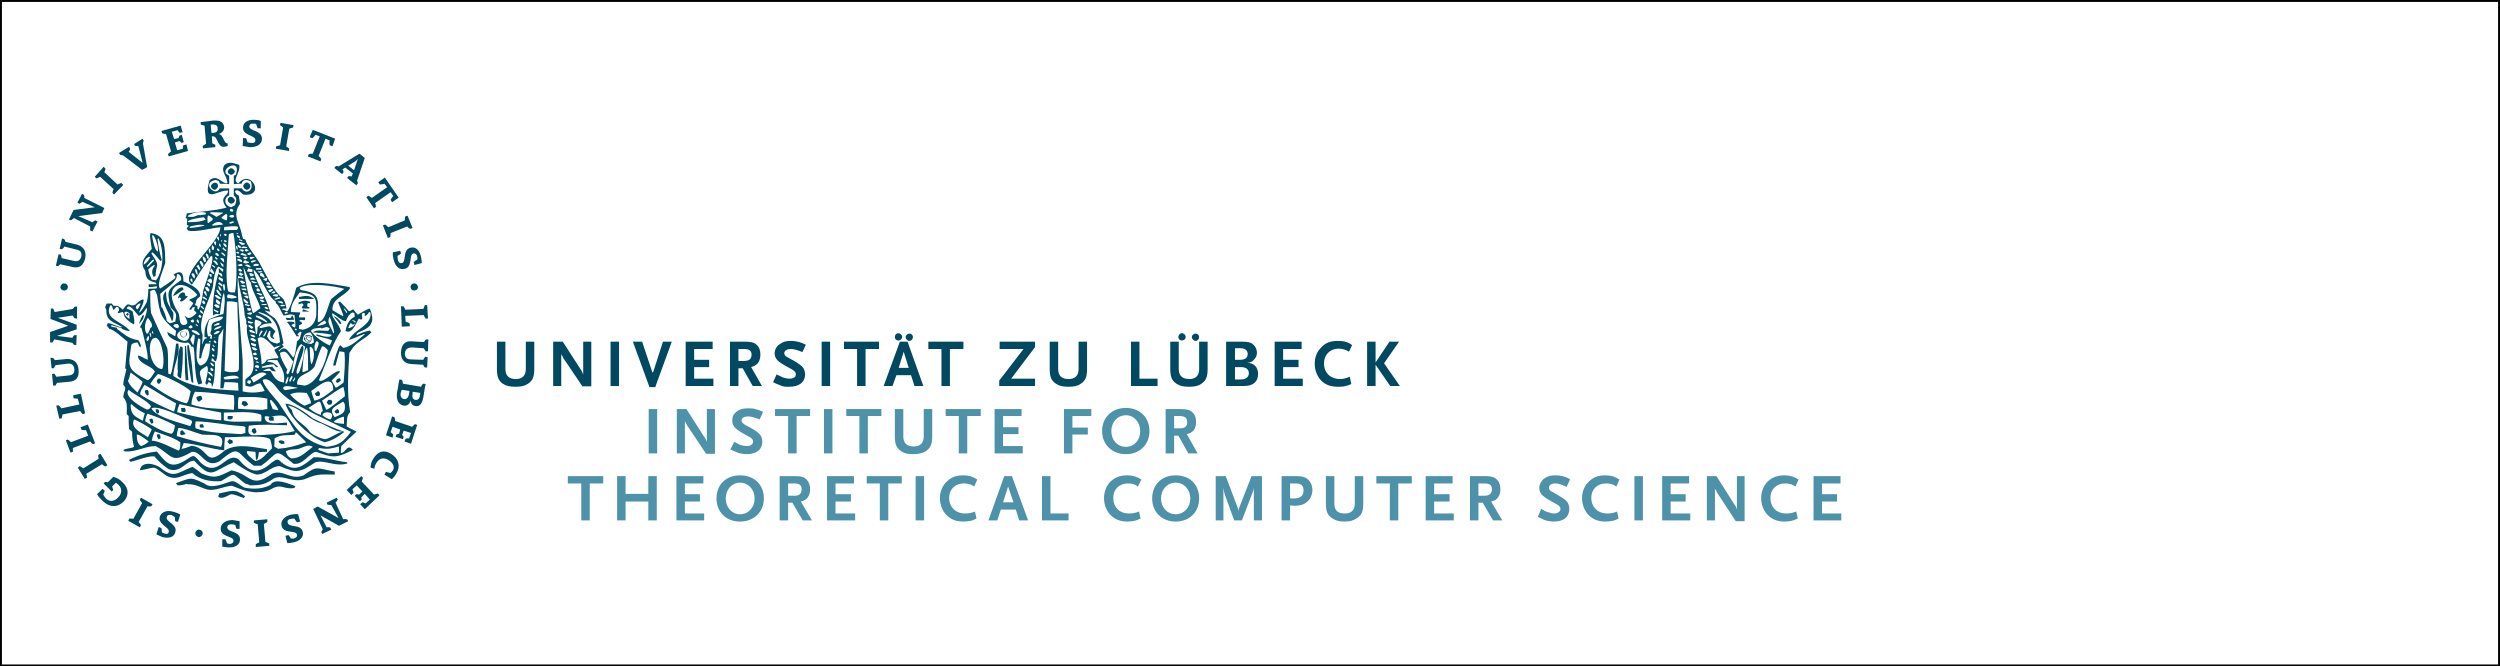 <?xml version="1.0" encoding="UTF-8" standalone="no"?>
<!DOCTYPE svg PUBLIC "-//W3C//DTD SVG 1.1//EN"
"http://www.w3.org/Graphics/SVG/1.1/DTD/svg11.dtd">


<!-- Page 1 -->
<svg x="0" y="0" width="649" height="173" version="1.1" xmlns="http://www.w3.org/2000/svg" xmlns:xlink="http://www.w3.org/1999/xlink"
style="display: block;margin-left: auto;margin-right: auto;">
<defs>

<style type="text/css"><![CDATA[

.g2_1{
fill: #4D92A8;
}
.g1_1{
fill: #004960;
}


]]></style>

</defs>
<path d="M0,0
L0,173
L649,173
L649,0 Z " 
fill="#FFFFFF" stroke="none" />
<path d="M96,80.1c-0.4,0,-2.7,1.3,-3.1,1.6C91,79.7,92.3,80.3,90.6,80.8C89.8,79.9,89.1,79.1,88.3,78.3c-0.2,0,-0.3,0.1,-0.5,0.2c0.1,0.4,1.5,3.4,1.3,3.6c-1,-0.5,-1.9,-1,-2.8,-1.6C86.2,77.3,89.5,77,90.9,74.8C90.8,74.6,90.7,74.6,90.7,74.5C86.2,73.8,80.9,72.4,76.9,74.7c-0.2,1.1,-1.8,6.1,-2.4,6.1C74.1,80.6,73.6,80.4,73.2,80.3c0.1,-0.3,0.9,-0.2,1.2,-0.2C74,78.3,73.9,77.7,72.5,76.7C70.3,74.1,69,71.2,67.4,68.3C66.2,66.2,64.3,64.2,63.7,62.2C63.5,62.1,63.3,62,63.1,62C63,61.6,62.9,61.3,62.8,61C62.3,57.8,60.1,56,62.3,52.9C62.2,52.2,62.1,51.5,62,50.8C61.2,50.3,61.2,50.3,61,49.6c0.7,-0.6,1.5,0.3,2.1,0.9c6,0.8,2.1,-6.9,-1.2,-2.9C60,46.8,62.5,45,62.1,42.8c-1.4,-0.4,-2.6,-1,-3.8,0c-1.2,1.8,0.8,2.8,0.7,4.8c-1.5,0.1,-2.6,-2.5,-4.6,-0.8c-1.9,6.4,2.5,2.3,4.8,2.7c0.2,1.4,-2.6,1.5,-0.4,4.4c-3.4,0.9,-6.9,1,-10.3,1.5c-0.1,0.4,-0.2,0.8,-0.3,1.2c0.1,0.1,0.3,0.1,0.4,0.2c0,0.5,-0.1,1,-0.1,1.6L49,58.6c-0.3,0.6,-0.9,0.4,-0.1,1.3c2.2,0.4,5.9,-0.7,8.3,-0.9c0,4.1,-11.1,12.2,-7.4,14.9c0.7,-0.8,1.3,-2,1.5,-2.3c0.3,-0.5,3,-4.7,3.5,-5.2c0.1,0.1,0.2,0.1,0.3,0.2c0.4,1.4,-1.7,6.8,-2.3,8.7c-0.3,1.7,-0.4,3.6,-1.3,5.1c-0.7,-0.5,0.4,-0.8,-0.9,-1.2C51.3,77.6,50.5,78.1,52,76.9C51.9,74.7,49.1,73.8,47.6,73c0.1,-2.6,-1,-2.8,-2.6,-1.7c0.2,0.1,0.3,0.3,0.5,0.4l0,0.5c-1.2,0.9,-2.6,1.9,-3.9,2.7c-1.2,-0.8,1.1,-5.6,1.3,-6.7C42.8,64.1,43,61,39.1,60.5c-0.4,0.6,0.2,3.1,0.3,4.1c-1.6,2,-3.4,3.3,-1.7,5.7c0.2,2.2,0.7,2.5,2.8,3.1c0,0.1,0.1,0.3,0.1,0.4l-2,0c0,0.2,0,0.4,0,0.7c0.4,0.1,1.6,-0.1,2.1,-0.2c0,0.2,0,0.3,0.1,0.5C40.3,75,39.1,74.9,38.5,75c0,1.2,-0.1,2.3,-0.4,3.4c-0.2,0.5,-1.7,3,-2,2.7c1.3,-2.7,2.2,-4.9,-1,-2c-1.8,0.8,-1.4,-1.4,-3.2,1.3c-1.2,-1,-1.2,-1.1,-2.4,-1C29.3,79.2,29.2,79,29,78.8c-0.4,0,-0.8,0,-1.3,0c-0.1,0.3,-0.3,0.6,-0.4,0.9c0.1,0.2,0.2,0.5,0.3,0.8c-0.1,2.9,2,3.1,4.1,4.4c-0.3,0.4,-2.8,-1.1,-3.7,-1c-0.1,0.2,-0.2,0.4,-0.3,0.6l0.7,0.9c1.2,0.1,3.4,2.3,4.7,3.3c-0.2,2.3,-0.4,4.6,-0.6,6.9c0.1,0.1,0.2,0.2,0.3,0.3c-0.2,1,-0.8,2.9,-0.8,4c1.1,1,0.1,1.4,0,3.2c1.2,1.4,0.9,2.4,0.9,4.4c0.2,0.2,0.3,0.3,0.5,0.5c0,1.1,0,2.2,0.1,3.4c0.3,0.2,0.5,0.4,0.8,0.7c0,1.4,0.1,2.4,0.5,3.9c-1,0.5,-1.8,0.3,-2.8,0.8l0.4,0.4c3,0.2,5.2,-1.4,8,-1.4c4.6,2.5,3.8,4.7,9.4,1.5c2.6,-0.3,3.4,4.4,7.1,2.5c5.6,-4.7,4.2,-2.3,9,1.1c0.6,0,1.2,0,1.9,0c4.8,-3.4,3.1,-4.9,8.4,-0.5c2.6,0.4,4.3,-3.1,5.9,-3.1c4.2,1.5,5,1.8,9.5,-0.5c-1.5,-1.8,-1.8,0.8,-3.1,0.8c-0.1,-0.7,0.1,-1.3,0.1,-1.8c1.3,-1.3,2.6,-2.5,3.9,-3.7l0,-0.1c-0.8,-0.4,-1.7,-0.8,-2.5,-1.3c0.1,-1.3,-0.1,-2.9,0.9,-3.7C90,102,90.4,96.6,90.7,91.6c0.4,-0.5,0.7,-1.1,1.1,-1.6c1.4,-1.6,3.1,-2.1,4.6,-3.7L96,85.8c-1.4,0.3,-2.2,0.6,-3.4,1.2C92,85.6,98.7,86.2,96,80.1M49.9,72.4L50,73.3c0,0,-0.1,0,-0.1,0c-0.6,-0.5,-0.5,-0.5,-0.4,-1c0.2,0,0.2,0,0.4,0.1m0.6,-0.1C50,72,49.9,71.5,49.7,71.2C49.8,71.1,49.9,71,50,70.9c0.9,0.2,0.5,1.4,0.5,1.4M51,69.9c0.2,0.5,0.3,0.7,0.3,1.6C50.7,70.7,50.7,70.6,50.6,69.9Zm0.5,-1.2c0.1,0.3,0.3,0.6,0.5,1c-0.2,0.5,-0.2,0.5,-0.2,0.5C51.5,69.8,51.3,69.5,51,69.1Zm0.7,-1c0.2,0.3,0.7,0.6,0.6,1.4c-0.1,0,-0.2,0.1,-0.3,0.2C52.3,68.9,52,68.4,51.8,68c0.1,-0.1,0.2,-0.2,0.4,-0.3m1.2,-0.6c0,0.3,0,0.5,0.1,0.8c-0.2,0,-0.3,0.1,-0.4,0.2C52.6,67.3,52.7,67.3,52.6,66.6c0.6,0,0.4,0.4,0.8,0.5M54.2,67c-0.1,0.1,-0.2,0.2,-0.3,0.2L53.4,66.1c0,-0.1,0.1,-0.2,0.1,-0.3c0.5,0.1,0.6,0.4,0.7,1.2m0.3,-1.2c-0.3,-0.4,-0.3,-0.6,-0.3,-1c0,-0.1,0.1,-0.2,0.2,-0.3c0.4,0.3,0.2,1.5,0.1,1.3m28.1,50.9c0,-0.1,0.2,-0.3,0.3,-0.4c2.1,0.4,2.9,0.2,5.1,-0.4c0,0.6,0,1.1,0,1.6l-2.8,0.2c-2.6,-0.9,-2.6,-0.9,-2.6,-1M72.3,104.5C71.4,103.4,68.2,100,68.2,98.6c1.7,-0.8,3.3,1.7,4.4,3c2.6,2.7,6,4.3,9.3,6c9,4.4,9,4.4,9.2,4.5c-2.1,2.8,-3.2,3.5,-6.3,3.9c-6.7,-1.6,-8.6,-5.8,-12.5,-11.5M82.1,87.1c1,0.5,2.7,0.6,4.1,1.3c-0.1,0.3,-0.4,1,-0.6,1.3C83.7,88.8,81.9,87.5,80.7,85.9c0.5,-0.8,1.8,-0.7,2.7,-0.8c0,0.1,0,0.1,0,0.2c1.1,-0.3,1.4,-0.7,2.2,0l-0.4,0.6c-1.2,0,-3.2,-0.4,-4,0.4c1.7,0.1,3,0.2,4.9,0.6c-0.4,1.2,-3.3,0,-3.9,-0.1c-0.1,0.1,-0.1,0.2,-0.1,0.3m3.5,-4.9c0.2,0.4,1.7,5,0.9,4.2C85.8,84.6,84.7,83.7,85.6,82.2m-3.1,2.4c0,0,-0.1,-0.1,-0.1,-0.1c0.7,-0.6,1.1,-0.9,1.9,-1.3c0.1,0.2,0.3,0.4,0.4,0.6c-0.3,0.5,-1.7,0.7,-2.2,0.8M58.9,62.6c-0.1,0.1,-0.2,0.3,-0.3,0.3C58.4,62.8,58.3,62.7,58.1,62.6c0.1,-0.1,0.1,-0.3,0.2,-0.3c0.1,0,0.3,0.1,0.6,0.3M58.8,61.1c-0.1,0.1,-0.1,0.1,-0.2,0.2L58.1,61l0,-0.1c0.3,-0.3,0.2,-0.3,0.8,0C58.8,61,58.8,61,58.8,61.1m-3,5.8c0,-0.1,0,-0.2,0.1,-0.2c0.2,0.1,0.4,0.2,0.6,0.4c0,0.1,-0.1,0.3,-0.3,0.3C56,67.2,55.8,67,55.8,66.9m0.8,1.8c-0.1,0,-0.2,0.1,-0.3,0.1c-0.3,-0.3,-0.6,-0.7,-1,-1c0.4,-0.5,1.1,0.2,1.3,0.9M55.9,66.1c0,-0.1,0,-0.1,0.1,-0.5c0.3,0.1,0.8,0.2,0.8,0.8c-0.1,0,-0.2,0.1,-0.2,0.1C56.3,66.4,56.1,66.2,55.9,66.1M58,69.9c-0.1,0.2,-0.1,0.4,-0.1,0.6l0,0.1c-0.6,-0.4,-0.8,-0.8,-1.1,-1l0,1.2c0.4,0.1,0.9,0,0.9,0.9c-0.1,0,-0.1,0.1,-0.2,0.1L56.7,71c-1,3.4,-1.6,7.3,-1.4,10.9c0.8,-0.5,0.8,-0.4,1.8,-0.3c0.2,-1.9,0.4,-4,1,-5.6c0.5,1.6,0.1,3.7,-0.1,5.5c-1.6,0.4,-2.5,0.9,-3.8,1.4c-0.8,1.6,-1.2,2.3,-1.1,4.6c0.2,0,0.4,0.1,0.6,0.1l0,0.2c-0.8,0.1,-0.9,0.8,-1.1,1.5l-0.1,0c0,0,0.1,-2.2,0.1,-2.4c-1.6,-3.7,2,-9.1,2.7,-12.7c0,-1.1,0.6,-4.5,1.4,-5c0.4,0.2,0.8,0.5,1.3,0.7M51.7,93l0.5,0c0.3,-1.6,0.6,-2.5,1.2,-3.8c0.4,0,0.8,0,1.2,0c-0.2,2,-0.2,5.1,-2.5,5.7C50.3,94.5,51.2,88.3,51.5,87.8c0.2,0.1,0.3,0.2,0.5,0.3c0,1.5,-0.2,3.2,-0.3,4.9m0.2,-6.2C51.8,86.9,51.7,87,51.6,87C50.8,86.7,50.3,86.4,49.8,86c0,-0.1,0,-0.2,0,-0.3c0.8,0,1.4,0.2,2.1,1.1M51.3,84.7C51.1,84.6,51,84.5,50.8,84.4c0,-0.1,0,-0.2,0.1,-0.3c0,0.1,0.4,0.2,0.5,0.5c0,0,-0.1,0.1,-0.1,0.1m-2.9,0.7l0,0.3c0.1,-0.1,0.2,-0.2,0.3,-0.2c0.7,0.9,0.8,3,-0.9,3c-3,-0.7,-1.9,-2.8,0.6,-3.1M46,85.2c-1.1,-0.3,-1.5,-1.1,0.1,-1.1c0.3,0.4,0.7,0.8,-0.1,1.1m2.9,-0.3c0.2,-0.2,0.4,-0.3,0.6,-0.5c0.3,0.2,0.4,0.1,0.5,0.6c-0.2,0.2,-0.5,0.2,-0.6,0.3C49,85,49,85,48.9,84.9m0.6,-1.7c0.2,-0.1,0.4,-0.2,0.6,-0.3c0.2,0.2,0.2,0.2,0.3,0.5c-0.1,0.1,-0.2,0.2,-0.2,0.3l-0.1,0c-0.2,0,-0.3,0,-0.5,-0.1Zm0.6,3.6c0.1,0.1,0.3,0.2,0.5,0.3c0,0,-0.3,2.8,-0.5,2.5c-0.9,-1.8,-0.9,-1.1,0,-2.8m7.4,-2.2c0,0.6,-1.4,0.9,-1.8,1L55.5,85.5c0.7,-0.6,1,-0.7,2,-0.9M56.9,84.3c-0.3,0,-1.1,0.3,-1.3,0.3c0,-0.1,0,-0.2,-0.1,-0.2c0.6,-0.3,0.8,-0.6,1.5,-0.6Zm0.2,1.8c-0.4,0.4,-1,0.7,-1.5,0.7L55.5,86.6c0.4,-0.3,0.9,-1,1.6,-0.5m-1.6,1.4c0.1,0.1,0.3,0.1,0.5,0.3L55.5,87.6l0,-0.1M56.2,89c0,0,-0.1,0.1,-0.2,0.1C55.8,89,55.6,88.9,55.5,88.8l0,-0.3c0.3,-0.3,0.5,0,0.7,0.5m-0.4,0.9C55.7,90,55.6,90,55.6,90.1C55.4,90,55.3,89.8,55.2,89.7c0,-0.1,0,-0.1,0,-0.2c0.2,0.1,0.4,0.3,0.6,0.4m-0.7,0.4c0.9,0.4,0.5,1,0.4,0.9C55,90.8,54.8,90.8,55.1,90.3m0.6,2.1c0,0,-0.1,0.1,-0.1,0.2c-0.2,0,-0.3,-0.1,-0.5,-0.1C55.1,92.4,55,92.3,55,92.1c0.2,-0.2,0.4,-0.1,0.7,0.3M54.9,88c0,0,-0.1,0,-0.1,0C54.7,87.9,54.6,87.9,54.5,87.8c0,-0.3,0.1,-0.3,0.2,-0.5c-0.2,0,-0.4,0,-0.7,0C53.5,85.4,53.8,84.7,54.3,83c1.1,-0.4,2.2,-0.8,3.5,-0.8c0,0,0,0.1,0.1,0.2c-1.1,1.8,-3.2,0.2,-3,3.1c-0.1,0.8,-0.7,1,0.1,1.5c0,0.3,0.1,0.6,-0.1,1m-0.3,0.5l0.1,0.3c-0.1,0.1,-0.2,0.1,-0.2,0.2C54.4,88.9,54.3,88.7,54.2,88.5Zm0.9,6.2c0,0.1,0,0.2,0,0.3c-0.1,0.1,-0.1,0.1,-0.2,0.1C54.9,94.9,54.8,94.6,54.6,94.3c0,-0.1,0,-0.1,0,-0.2c0.5,0.1,0.5,0.3,0.9,0.6m-0.1,1.2l-0.1,0.4c-0.1,0,-0.1,0,-0.2,0C54.6,96.2,54.7,96,54.6,95.7c0.3,-0.4,0.3,-0.2,0.8,0.2m-0.2,1.9C54.7,97.4,54,97,54,96.5c0.4,0,1.3,0.5,1.2,1.3m-0.4,1c-0.2,0,-0.3,0,-0.5,0C54.2,98.7,54.1,98.6,54,98.4c0.1,-0.1,0.2,-0.3,0.3,-0.4c0.3,0.3,0.5,0.3,0.5,0.8m-12.7,-3c-0.1,0,-0.1,0,-0.2,0C39.2,95.4,38.1,90.1,39.5,88.1c2.3,-2.3,3.6,5.7,2.6,7.7M39.7,86.7C39.6,86.6,39.5,86.4,39.4,86.2c0.1,-0.1,0.2,-0.2,0.3,-0.3c0,0.1,0.2,1.1,0,0.8m-0.6,0.8C39,87.2,38.9,86.9,38.8,86.6C39,86.4,39,86.4,39.1,86.4c0.2,0.3,0.2,1.3,0,1.1m10.4,14.1c-0.2,0.6,-0.5,3.1,-1.2,3.1c-3.4,-0.9,-6.6,-3.1,-9.3,-5c0.6,-1,1.2,-1.8,2,-2.6c0.8,0,7.3,3,8.5,4.5m-12,-1.7c2.6,1.4,5.3,3.3,8.2,4.8c-0.1,0.7,-0.3,1.4,-0.5,2.1c-0.1,0,-0.1,0,-0.2,0c-3.1,-1.4,-5.9,-2.6,-8.6,-4.4c0,-1,0.7,-1.8,1.1,-2.5m-1.8,2c-1.3,-1.2,-1.9,-1.7,-2.5,-3c0.5,-0.8,0.4,-1.4,0.7,-2.2c1.1,0.8,2,1.4,3.1,2.4c0,0.6,-1.3,2.8,-1.3,2.8m3.6,4.1c1.8,-0.9,7.4,2.1,9.9,2.9c1,0.4,0.7,0.7,0.2,1.7l-0.1,0c-1.9,-0.7,-8.8,-2.2,-10,-4.6m6.1,4.4c0,0.5,-0.3,2.2,-1,2.2c-2.4,-0.6,-4.7,-2,-6.7,-3.2c0,-0.6,0.3,-1.6,0.6,-2c2.4,0.8,4.6,1.7,7.1,3m12,5.6c0,0,-0.1,0,-0.1,0c-3.9,-0.7,-7.8,-1.7,-11.4,-2.8c0,-0.8,0.2,-1.4,0.4,-2.1c1.6,0,4.3,1.2,6.1,1.7c2.2,0.3,6.5,-0.7,5,3.2m-6.6,-4.8c-0.2,-0.5,-0.1,-1.4,0,-1.8c3.9,0,7.8,1,11.9,1.2c0.3,0,0.6,0,1,0.3c0,0.5,0,1,0,1.5c-0.4,0.1,-0.8,0.2,-1.1,0.3c-3.9,-0.3,-8.2,-0.2,-11.8,-1.5m6.6,-4.1c0,0.6,0.1,1.2,0,2c0,0,-0.1,0,-0.1,0C53.3,108.8,49.9,108,46,107c0.1,-0.9,0.3,-1.4,0.6,-2.1c3.6,0.9,7.1,1.5,10.8,2.2M49.7,105c0,-1.1,0.4,-2.4,0.9,-3.3c3.2,0.1,6.7,0.5,10,0.9c0.4,0.3,0.1,3.9,0.1,3.8C57,106,52.9,106.2,49.7,105m18.1,2.7c0.1,0.5,0.1,1.2,0,1.7c-0.7,0,-1.5,0,-2.3,0c-2.1,0,-5.6,0.3,-7.4,-0.3l0,-2c2.6,0,7.4,-0.5,9.7,0.6m8.7,4.2c-2.9,0.8,-8.2,1.1,-11.1,1.1c-1.3,-0.4,-0.9,-1.3,-0.8,-2.5c3.2,-0.4,6.5,-0.2,9.9,-0.1l0,-0.7c-1.7,0,-5.8,1,-5.8,-1.5c0.3,-0.3,0.8,-0.1,1.3,0c-0.1,0.2,-0.2,0.3,-0.3,0.6c0.1,0.1,0.2,0.2,0.3,0.4c0.4,0,0.7,0,1.1,0l-0.1,-1c-0.2,0,-0.4,-0.1,-0.6,-0.1c4.1,-0.6,3.6,-0.3,6.1,3.8m-4.4,-5.4l-1.3,-0.3c-0.4,-1,-1,-2.4,-0.5,-2.4c0.2,0,1.7,1.8,1.9,2.5c0,0,-0.1,0.1,-0.1,0.2M62,103.1c2.4,0,4.8,-0.2,7.4,0.4c0,0.9,0,1.8,0,2.7c-0.4,0,-0.8,0.1,-1.2,0.2c-2.2,-0.1,-4.4,-0.1,-6.4,-0.3c0,-0.9,-0.1,-2.4,0.2,-3m3,-15l0,-0.2c0.6,-0.3,0.6,-0.2,1.5,0.4l0,0.1l-0.3,0.3C65.5,88.5,65.3,88.3,65,88.1M65.2,89c0.4,0.1,0.8,0.2,1.3,0.4c-0.1,0.2,-0.1,0.4,-0.1,0.6C66.3,89.9,66.2,89.9,66.1,89.9C65.5,89.8,65,89.4,65.2,89M64.9,86.9c0.6,0,0.8,-0.1,1.4,0.4c-0.1,0.1,-0.2,0.2,-0.3,0.3C65.4,87.4,65.1,87.2,64.9,86.9m0,-0.7L64.7,85.7c0.5,-0.2,0.9,0.1,1.5,0.5l0,0.3c-0.1,0,-0.1,0,-0.2,0C65.6,86.4,65.3,86.3,64.9,86.2M64.6,84.8C64.5,84.6,64.5,84.5,64.5,84.4c0.5,-0.1,0.8,0.2,1.3,0.6c-0.1,0.1,-0.3,0.2,-0.4,0.4C65.1,85.2,64.8,85,64.6,84.8m-0.2,-1c0,-0.2,0,-0.3,0,-0.5c0.5,0.2,1,0.3,1.4,0.4C65.6,84,65.2,84,65,84C64.8,83.9,64.6,83.8,64.4,83.8M64.3,82.5c-0.2,-0.6,0.7,-0.1,1,0c0,0.1,0,0.4,-0.1,0.4C64.9,82.8,64.6,82.7,64.3,82.5M64.1,81.4c0.3,-0.1,0.8,-0.5,1.3,-0.2l0,0.3l-0.3,0.2c-0.4,0,-0.8,-0.1,-1,-0.3m0,-1.4c0.3,0,0.6,0,0.9,0c0,0.1,0.1,0.3,0.2,0.4c-0.1,0.1,-0.2,0.2,-0.3,0.3L64.3,80.6c0,-0.2,-0.1,-0.4,-0.2,-0.6M63.6,79.2l0,-0.3c0.4,0.1,0.9,0.2,1.3,0.3c-0.2,0.2,-0.2,0.3,-0.4,0.3C64.2,79.4,63.9,79.3,63.6,79.2M63.2,77.8c0,-0.1,0.1,-0.2,0.1,-0.3c0.4,0.3,0.8,0.7,1.2,1c-0.1,0.1,-0.2,0.1,-0.2,0.3l-0.2,0c-0.7,-0.3,-0.7,-0.6,-0.9,-1m1,-0.3C63.9,77.3,63.6,77.1,63.3,76.9l0.8,-0.2l0.4,0.4c0,0.3,-0.2,0.4,-0.3,0.4M63,76.1c0,-0.3,0.1,-0.2,0.2,-0.4c0.3,0.2,0.7,0.4,1.1,0.6c-0.2,0.2,-0.5,0.1,-0.7,0.2C63.4,76.4,63.2,76.2,63,76.1M62.8,75.2C62.7,75.1,62.7,75,62.7,74.9c0.4,0,0.7,0,1.1,0c0.1,0.1,0.1,0.3,0.2,0.4c-0.1,0,-0.1,0,-0.2,0.1c-0.3,-0.1,-0.7,-0.1,-1,-0.2m-0.4,-1c0.5,-0.2,0.8,-0.3,1.4,0c-0.2,0.3,-0.3,0.3,-0.5,0.3ZM62.3,73c0.4,-0.4,0.8,0,1.3,0.3c0,0.1,-0.1,0.2,-0.2,0.3c-0.2,0,-0.4,0,-0.6,0C62.6,73.4,62.5,73.2,62.3,73m0.9,-3.6c0.5,0.7,1.2,3.4,1.9,3.9c0.3,2.3,1.8,4.2,2.5,6.7c-0.5,0.3,-1.5,1.2,-1.9,1.3C65.2,80.7,63.3,70.8,63.2,69.4m4.7,14.3c0,0.6,-0.6,0.8,-1,1.2c0,0.5,-0.1,1.2,-0.2,1.8c-0.1,0,-0.1,0,-0.2,0.1c0,-0.1,-0.1,-0.1,-0.1,-0.1c0,-0.9,-0.6,-3.1,-0.1,-3.7c0.6,0.1,0.9,0.2,1.6,0.7M66.5,82.3C66.4,82.1,66.4,82,66.4,81.9c1.2,0.1,2,0.7,3,1.6c-0.1,0.1,-0.1,0.2,-0.2,0.2c-0.9,-0.5,-1.8,-1,-2.7,-1.4m0.3,8.4C66.7,90.8,66.5,91,66.4,91C65.5,90.9,65.7,90.7,65.3,90.1c0.6,0.1,0.8,0,1.5,0.6m-0.5,0.8c0.1,0.1,0.3,0.3,0.4,0.4c0,0.1,-0.1,0.2,-0.2,0.3l-0.6,0C65.8,92.1,65.7,91.9,65.6,91.8c0.2,-0.1,0.4,-0.2,0.7,-0.3M67,93c0,0.1,-0.3,0.6,-0.3,0.5C66.1,93.3,66.1,93.1,65.8,92.8C66.3,92.7,66.4,92.7,67,93m0.2,1.1c0,0,0,0.1,0,0.1l-0.1,0c-0.3,0,-0.6,-0.1,-0.8,-0.2c0.3,-0.2,0.5,-0.3,0.9,0.1m0.1,1c-0.1,0.1,-0.2,0.5,-0.2,0.5C66.8,95.5,66.5,95.4,66.2,95.3c0,-0.1,0,-0.2,0,-0.3c0.2,-0.3,0.8,-0.3,1.1,0.1m-1,0.8c0.1,0,0.2,-0.1,0.5,0.2l0,0.1c-0.1,0,-0.2,0.1,-0.3,0.1c-0.1,0,-0.2,-0.1,-0.2,-0.1c0,-0.1,0,-0.2,0,-0.3m2.9,1.2c-0.2,0.2,-3.3,2.2,-3.4,2.2C65.6,98.9,65.3,98.5,65.1,98.1c1.2,-0.7,2.7,-2.1,4.1,-1m-4.1,1.7c0,0.1,0,0.3,0.1,0.4c-0.4,0.5,-0.4,0.5,-0.4,0.5C64.6,99.6,64.4,99.5,64.2,99.4c0,-0.8,0.2,-0.7,0.9,-0.6m2.5,0.7c0.5,0.7,0.7,1.1,1.1,2c-1.2,0.3,-2.1,0.4,-3.1,0.4c-1,0,-1.8,-0.1,-2.6,-0.3l0,-7.8C62.9,90.8,61.1,72.5,61.9,71.6c0.1,0.4,1.1,0,1.3,0.6c0,0.1,-0.1,0.1,-0.1,0.2C62.5,72.1,62.3,72.2,61.8,72.2c0.3,3.2,1.5,6.1,1.7,9.5c0.1,0.9,0.6,1.2,0.4,2.4c0.1,0.1,0.2,0.2,0.3,0.4c-0.9,3.2,3.4,9.6,0.8,12.9c-0.4,0.4,-0.9,0.7,-1.3,1.1c0,0.5,0,1.1,0,1.6c2.2,0.8,1.8,-0.3,3.9,-0.6M62.5,66.8c0,0,-0.4,0.1,-0.4,0.1c-0.2,0,-0.6,-0.2,-0.8,-0.3c0.2,-0.1,0.6,-0.4,1.2,0.2M61.9,65.9C61.8,65.8,61.3,65.7,61.3,65.6c0.4,-0.4,0.3,-0.4,0.8,0c-0.1,0.1,-0.2,0.3,-0.2,0.3M55.6,79.2c0.4,-0.4,1,-0.1,1.4,0.3c-0.1,0.1,-0.1,0.2,-0.1,0.4l-0.6,0C56.1,79.7,55.8,79.5,55.6,79.3Zm1.2,1.7c-0.1,0.1,-0.2,0.2,-0.3,0.3l-1,-0.6c0,-0.2,0,-0.2,0.1,-0.3c0.4,0.2,0.8,0.4,1.2,0.6m0.1,-1.8C56.2,78.7,55.8,78.3,56.2,77.7c0.2,0.1,1.5,0.8,0.7,1.4M55.7,76.7c0.4,-0.4,1.1,0.2,1.6,0.6c0,0.1,0,0.2,0,0.3c-0.1,0,-0.3,0,-0.4,0C56.3,77.5,56,77,55.7,76.7m0.8,-1.5c0.3,0.4,1.6,2.1,0.6,1.5C56.9,76.6,55.6,75.2,56.5,75.2m0.6,0.2C56.7,74.8,56.7,74.8,56.7,74.2c0.3,0.2,0.8,0.6,0.8,1.3c-0.2,0,-0.3,-0.1,-0.4,-0.1M56.6,73.6c0.1,-0.1,0.2,-0.2,0.3,-0.3c0.3,0.2,0.6,0.4,0.9,0.7c0,0,-0.1,0.4,-0.2,0.4c-0.4,-0.3,-0.7,-0.6,-1,-0.8m0.1,-1.2c0,-0.2,0.1,-0.3,0.2,-0.5c0.3,0.2,0.7,0.4,1,0.5c0,0.1,-0.1,0.8,-0.1,0.8C57.4,72.9,57,72.6,56.7,72.4m1.5,1.3c0.2,0.5,0.4,1.3,0,1.8c-0.1,0,-0.1,-0.1,-0.1,-0.1c0,-0.1,-0.5,-1.7,0.1,-1.7m1,2.7c0.7,0.1,1.4,0.2,2.2,0.6c0,0.1,0,0.2,0,0.3c-0.4,0.1,-0.8,0.1,-1.2,0.2C59.8,77.4,59.5,77.4,59.1,77.4c-0.3,-0.6,-0.1,-0.6,0.1,-1m2.4,2.1c0.1,5.8,0.6,11.6,0.4,17.4c-0.1,0.2,-0.2,0.4,-0.2,0.5c-0.8,0.3,-1.7,0.2,-2.4,0.2C59.1,96.5,58.7,96.4,58.3,96.3c0.2,-6,0.4,-12,0.6,-18c1,-0.1,1.5,-0.1,2.7,0.2m1.2,-11c0,0.2,0,0.3,0,0.5c-0.1,0,-0.2,0,-0.3,0c-0.4,-0.2,-0.7,-0.3,-1,-0.5c0.1,-0.1,0.1,-0.2,0.3,-0.3c0.6,0,0.9,0.3,1,0.3M63,68.9c-0.1,0.1,-0.6,0.2,-0.8,0.2C62.1,69,61.7,68.9,61.6,68.8c0.2,-0.1,0.9,-0.3,1.1,-0.3Zm-1.1,1c0.1,-0.1,0.2,-0.1,0.4,-0.2c0.2,0.2,0.4,0.4,0.6,0.6c-0.1,0.1,-0.2,0.1,-0.3,0.2c-0.4,0,-0.8,-0.2,-0.7,-0.6m1.3,1.3c-0.1,0.2,-0.5,0.4,-0.6,0.4C62.4,71.5,62.2,71.3,62,71.2c0.1,-0.2,0.2,-0.3,0.3,-0.5c0.3,0.2,0.6,0.3,0.9,0.5M58.4,98.5C58,98.2,58.1,98.2,58.1,97.9C58.9,97.7,61.8,97,62,98.2c-1.2,0.1,-2.6,0.3,-3.6,0.3M57.1,68.1c0.2,0,0.6,0.4,0.9,0.6c0,0.2,0,0.4,0,0.6C57.9,69.2,57.9,69.2,57.8,69.2c-0.3,0,-0.6,-1.1,-0.7,-1.1m0.1,-1c0.3,-0.3,0.4,-0.1,0.9,0.1L58.2,68c0,0,-0.1,0.1,-0.1,0.1c-0.9,-0.9,-0.9,-0.9,-0.9,-1m1.3,-0.6c-0.1,0,-0.2,0,-0.2,0C58,66.3,57.7,66,57.4,65.7c0,-0.4,1,0.1,1.1,0.8M57.6,62.7l-0.1,0c-0.1,0,-0.1,0,-0.1,0c0,-0.2,0.1,-0.3,0.1,-0.4c0.3,0,0.2,0.2,0.1,0.4m0.1,1.7c0.1,0,0.2,-0.1,0.3,-0.2c0.2,0.3,0.3,0.5,0.8,0.7c-0.1,0.1,-0.1,0.2,-0.1,0.3l-0.2,0C58.1,64.9,57.9,64.7,57.7,64.4m0.2,-1.2l0.5,0c0.2,0.3,0.7,0.6,0.3,1c-0.6,-0.4,-0.6,-0.5,-0.8,-1m1.5,-2.4c0.4,-0.2,0.6,-0.3,1.2,-0.3c0.6,3.2,1.2,11.3,0.4,15.4c-0.4,0,-0.7,0,-1.1,0C59.7,75.8,59.4,75.7,59.2,75.6c-0.9,-4.4,0,-10.4,0.2,-14.8m1.9,3c0.2,0.2,0.7,0.8,0.2,1.1C61.4,64.4,61.1,64.1,61.3,63.8m0.5,-0.2c0.2,0.1,0.5,0.2,0.7,0.4c0,0.1,0,0.2,0,0.4c-0.1,0,-0.2,0,-0.2,0C62,64.3,61.4,63.9,61.8,63.6m1.5,1.5c-0.1,0.1,-0.2,0.2,-0.3,0.3C62.7,65.2,62.4,65,62.1,64.9c0.3,-0.2,1.1,-0.3,1.2,0.2m0.8,1.1c-0.2,0.2,-0.2,0.2,-0.5,0.2C62.8,66.2,61.8,66.1,62.9,65.7c0.5,0.2,0.8,0.3,1.2,0.5m0.2,0.7c-0.2,0.2,-0.4,0.4,-0.6,0.4C63.3,67.2,63.2,67.1,63.1,66.8c0.5,-0.1,0.7,-0.4,1.2,0.1M64.7,68c-0.1,0.1,-0.1,0.1,-0.1,0.2l-0.7,0.2C62.9,68.3,63,68,63.6,67.5c0.3,0.2,0.5,0.4,1.1,0.5m0.4,1.3c0.1,0.1,-0.3,0.1,-0.4,0.1C64.2,69.3,63.7,68.8,63.5,69c0.5,-0.6,1.2,-0.3,1.6,0.3M65.6,70c-0.1,0.2,-0.1,0.4,-0.1,0.6c-0.1,0,-0.2,0,-0.3,0c-0.6,-0.1,-0.8,0,-1.1,-0.2c0.1,-0.3,0.3,-0.5,0.4,-0.8c0.4,0.3,0.7,0.2,1.1,0.4m0.3,1.3l0,0.2c-0.3,0.3,-0.6,0.2,-0.9,0.2L64.7,71c0.3,-0.2,0.8,0,1.2,0.3m0.5,1.3l-1.3,0L64.9,72.4c0.6,-0.4,0.8,-0.5,1.5,0.2m0.4,0.8c-0.2,0.1,-0.8,0.1,-0.9,0.1L65.3,73.2c0,-0.1,0,-0.2,0,-0.3c0.5,0.1,1,0.3,1.5,0.5m0.2,1c0,0.1,-0.1,0.1,-0.1,0.2l-0.3,0C66.4,74.5,66.2,74.3,66.1,74.2c0.2,-0.3,0.6,-0.4,0.9,0.2m0.5,1.1l-0.2,0.2C66.8,75.6,66.7,75.5,66.5,75.3c0.1,-0.2,0.3,-0.5,0.5,-0.5c0.1,0.1,0.4,0.3,0.5,0.7m0.6,0.9c-0.1,0,-0.2,0.2,-0.2,0.3l-0.2,0C67.3,76.5,67,76.4,66.6,76.2c0.3,-0.3,0.9,-0.1,1.5,0.2m0.4,0.7c0,0.1,0,0.1,0.1,0.2c-0.2,0.1,-0.3,0.3,-0.5,0.3c-0.5,0,-0.7,-0.1,-0.8,-0.4c0.4,-0.1,0.7,-0.4,1.2,-0.1m0.2,1.2c-0.2,0,-0.4,0.1,-0.6,0.2C67.8,78.2,67.4,78.1,67.5,77.8c0.7,0,0.7,-0.1,1.2,0.5m0.5,0.6l0,0.3l-1.3,0c0,-0.1,0,-0.2,0,-0.2c0.4,-0.1,0.8,-0.1,1.3,-0.1M69.7,80c0,0.1,0,0.1,-0.4,0.3C69,80.2,68.8,80,68.6,79.9c0.1,-0.1,0.2,-0.2,0.4,-0.3c0.2,0.1,0.5,0.3,0.7,0.4m3,8.8c-0.3,0.2,-0.5,0.3,-0.8,0.4C70.4,88.8,70.1,88.7,69.3,87.3c0.2,-0.5,0.4,-1,0.6,-1.4c0.1,0,0.2,0,0.3,0c0,1.3,-0.4,1.6,1,2.2c0,-0.4,-0.3,-0.6,-0.4,-0.7c0.1,-0.6,0.5,-1,0.7,-1.4C70.9,85.4,70.7,85.1,70,84.7c-0.7,0,-2.1,0.6,-2.6,0.4c0,-0.1,0,-0.2,0,-0.3c1.1,-0.9,1.9,-0.8,3.2,-0.9c-0.7,-1.6,-2.2,-2,-3.5,-2.7L67.2,81c4,1,5.1,3.3,5.5,7.8m-4.9,-3c0.1,0,0.2,0.1,0.4,0.2c-0.3,0.4,-0.5,0.8,-0.8,1.3c0,0,-0.1,0,-0.1,0l-0.1,0c0.1,-0.6,0.3,-1,0.6,-1.5m1.5,-0.3c0,0.6,-0.3,1.5,-0.8,1.9C68.4,87.3,68.3,87.2,68.3,87.2Zm3.6,4.2c-0.6,0.5,-1.2,0.8,-1.7,1.1c0.3,0.6,0.7,1.3,1.1,1.9c0,0.1,-0.1,0.2,-0.2,0.3c-1.3,0,-1.9,0.2,-2.9,0.4c0,0.5,-0.9,1.1,-1.3,1.2c0,-2.4,-0.7,-4.5,-1,-6.7c1.2,-1.3,3.3,1.3,4.3,2.3c0.6,-0.3,1,-0.4,1.7,-0.5m0.8,9.6l-0.1,0C71.5,98.9,71.3,98,70.2,96.3l-1.8,0c0,-0.1,-0.1,-0.1,-0.1,-0.1c2.8,-1.3,1.1,0.3,3.3,0.2C71.3,96,71,95.6,70.7,95.2c-0.9,0.1,-1.7,0.2,-2.6,0.3C68,95.4,68,95.3,67.9,95.2c1.2,-0.3,1.7,-0.6,3.2,-0.6l0.6,0.7c0.2,0,0.4,0,0.6,0C71,94.1,70.9,94.1,69.4,93.9l0,-0.2c0.4,-0.4,1.8,-0.2,2.6,-0.2c1.1,2.2,2.1,3.1,1.7,5.8m9.6,8.4l-0.1,0c-1.4,-0.5,-2.1,-1,-3.1,-1.8c3.2,-2,2.9,-2.6,3.7,0.8c-0.5,0.3,-0.5,0.4,-0.5,1m2.5,1.2l-0.1,0c-0.9,-0.3,-1.4,-0.6,-2,-1.1c0,-1.2,3.8,-1.1,2.1,1.1M79,105.3c-1.7,-0.9,-2.5,-1.6,-3.7,-2.9c1.4,-0.7,2.7,-0.5,4.3,-0.4c0.2,0.3,1.3,2.1,1.1,2.7c-0.5,0.1,-1.4,0.6,-1.7,0.6m-4.9,-4c-0.2,-0.1,-0.6,-0.2,-0.6,-0.5c0.1,-1.1,2.6,-0.3,3.9,-0.1c-1.3,0.2,-3.2,0.6,-3.3,0.6m2.5,-3.4c0.1,0.5,-0.1,0.7,-0.5,1.2L76,98.8c0.2,-0.3,0.4,-0.6,0.6,-0.9m-1.3,1.3c-0.5,-0.6,0.1,-1.1,0.4,-1.6c0.1,0.1,0.2,0.1,0.3,0.2c0,0.1,-0.5,1.1,-0.7,1.4m-0.9,0.4l-0.1,0c0,0,-0.1,0,-0.2,-0.1c0,-0.6,0.4,-1.2,0.6,-1.7c0,0,0.1,0.1,0.2,0.1c-0.1,0.7,-0.2,1.2,-0.5,1.7m-1.7,-8c1.8,-0.9,1.9,0.4,3.4,2.2c0,0.5,-1.2,3.5,-1.4,3.4C74.1,96.8,74.4,96.5,74.6,96C73.9,94.8,72.7,92.9,72.7,91.6m5.5,-2.3c0.3,0.3,0.7,0.5,1,0.7c0,0,-1.1,7.6,-2.1,7c-0.8,-0.8,2.7,-6.4,1.4,-7.3c-1,0.9,-1.7,5.4,-2.5,7.2c-0.3,0,-0.2,-0.1,-0.3,-0.2c0.4,-1.8,0.9,-6.3,2.5,-7.4m1.5,0.9c0.4,1.8,0.2,4.1,0.3,5.9c-0.4,0.2,-0.8,0.3,-1.2,0.5L78.5,96.5c0.2,-1.8,0.1,-5,1.2,-6.3M78.6,88.5c0,-1.4,0.7,-2.2,2,-2.2c0.6,0.8,0.8,1.4,0.9,2.6C81.3,89,81,89.1,80.8,89.3C79.6,89.1,79.3,89.1,78.6,88.5m2,1.5c1.3,0.6,1,3.3,0.3,4.5l-0.1,0C80.4,93.4,80.5,91.3,80.4,90.2Zm1.5,-1.4c1.3,0,0.2,1.8,0,2.5l-0.2,0C81.8,91,81.8,91,81.7,91c-0.1,-1.2,-0.1,-1.4,0.4,-2.4m3,2.3c-0.3,2.9,-2.8,8.7,-6,9.2c-0.7,-0.1,-1.4,-0.2,-2,-0.3c0,-2.9,3,-2.3,4.6,-4.7c0.6,-1.8,1.1,-3.6,1.9,-5.2c0.7,0,0.9,0.4,1.5,1m1.4,10.3c-1.4,1.1,-3.1,2.5,-4.9,2.8c-0.3,-0.8,-0.6,-1.8,-0.8,-2.5c1.4,-0.9,5.7,-4.9,5.7,-0.3m2.7,-0.7c0.1,0.8,0.4,1.5,0.3,2.4c-1,0.7,-4,3.3,-4.8,3.5C84.3,105.5,84,104.8,83.6,104c0.8,-0.5,5.2,-3.7,5.6,-3.5m-2.3,7.8c-1.8,-2.3,0.1,-2.7,2.1,-4c0.2,0,0.3,0.3,0.5,0.6c0.3,2.5,-0.7,2.5,-2.6,3.4m2.4,-0.1l0,1.9C89.2,110,89.1,110,89.1,110c-1,0,-1.6,-0.2,-2.4,-0.4c-0.1,-0.5,2.2,-1.5,2.6,-1.4m-15.1,9c1,-0.7,2.1,-0.4,3.4,-0.7c1.2,-0.4,2.4,-1.3,3.6,-0.5c-1.9,1.4,-3.2,3,-5.5,3c-1,-0.4,-1.2,-1,-1.5,-1.8m-3,-1.3c0,-0.7,0.1,-1.4,0.1,-2.1c1.5,-1,3.3,-0.8,5.1,-0.9c0.2,-0.2,0.3,-0.4,0.4,-0.7c0.1,0,2.3,2.2,2.7,2.6c-2.9,1,-4.6,1.5,-7.3,1.7c-0.4,-0.2,-0.7,-0.4,-1,-0.6m-24.1,0.6c0.2,-0.5,0.4,-1,0.6,-1.5c3.5,0.3,6.8,1.5,10.5,1.9c0,-1.2,0.1,-2.3,0.2,-3.4c2.4,0.1,11.1,-0.8,11.8,0.7c0.2,0.7,0.4,1.4,0.4,2.2c-1.5,1.4,-2.4,2.9,-4.3,3.3c-0.5,-0.3,-2.8,-2,-2.1,-2.6l2.1,0.2c0.2,0.8,-0.1,1.5,0.3,2.2c0.5,-0.5,0.5,-1.4,0.6,-2.1c0.7,-0.1,1.3,-0.1,2.1,-0.1c0,-0.2,0,-0.5,0,-0.7c-3.7,-0.5,-7.6,-1.6,-10.9,0.3c-5.3,4.6,-3.9,-0.5,-8.6,-1.2c-0.9,0.3,-1.9,0.8,-2.7,0.8m-7.7,-2.1c0.2,-1,0.4,-1.6,0.8,-2.4c2.1,0.8,4.5,1.4,6.6,2.8c0,0.5,0.1,1.7,-0.4,2.2c-1.9,-0.8,-5.2,-2.6,-7,-2.6m-3.9,-1.6c0.9,0,2.2,1.2,3.1,1.8c-0.4,0.5,-1.5,1.1,-2,1.2c-1.1,-0.8,-1,-1.7,-1.1,-3m-0.7,-3.9c0.4,0,4,2,4.6,2.6c-0.2,0.4,-1,2.1,-1,2c-1.6,-1.1,-4.7,-2.4,-3.6,-4.6m-0.9,-3.8C34,105,34.1,105,34.1,104.9c1.2,1.1,2,1.7,3.5,2.4c-0.2,0.6,-0.4,1.2,-0.5,1.9c-0.1,0,-0.1,0,-0.1,0c-2.2,-1.2,-3,-1.6,-3.1,-4.1m-0.5,-3.9c1.2,1.1,5.2,3,5.8,4.3c-0.4,0.7,-0.5,0.8,-1.1,0.8c-1.4,-0.6,-6.2,-3.4,-4.7,-5.1M33.6,81.3c0,1.5,0,1.5,0,1.5C33,82.4,32.3,81.9,32.3,81.1c0.6,-0.3,0.4,-0.3,1.3,0.2m2.1,-1c-1.2,-0.5,0.4,-1.7,0.8,-1.5c-0.2,0.5,-0.4,1.1,-0.8,1.5m2.5,-0.2C38,82,37.2,83.3,36.3,85l0.4,0.1c0.2,0.6,2,7.3,1.6,8.3c-1,-0.4,-1.6,-1,-2.5,-1.1c0,2.2,3.7,2.6,4.4,4.2c-0.5,0.7,-1.1,2,-1.9,2.2c-5.6,-2.9,-5,-3.5,-4.2,-9.2C34.6,89,34.9,89,35.7,88.9c0.2,0.4,0.4,0.9,0.7,1.3c0.5,-0.5,-0.3,-1.5,-0.5,-1.9C33.5,88,32.3,86.8,30.4,85.4c0,-0.1,0,-0.2,0,-0.3L28.9,84.8c0,-0.1,0,-0.3,0,-0.4c0.9,0.3,1.8,0.5,2.7,0.8c0,0.1,0,0.1,0.1,0.2c0.3,0.1,1.6,0.7,2,0.5c-1.9,-2.5,-6.8,-3,-5.1,-6.6c0.6,-0.3,0.5,0.7,0.9,1.2c0.2,-0.3,0.5,-0.6,0.8,-0.9c0.2,0.1,0.4,0.2,0.5,0.3c0.1,0.3,0.1,0.6,0.1,0.8c-0.1,0.1,-0.2,0.2,-0.3,0.2l0,0.4c1.2,0,1.2,-1.1,1.7,0.8c0.5,0.9,1.4,1.5,2.4,2.1C35.2,84,34.5,81.1,34.4,80.8c-0.5,-0.3,-1,-0.5,-1.5,-0.7c0,-0.3,0.3,-0.5,0.5,-0.6c1,0.3,1.7,1.5,2.6,2.5c1,-0.3,1.4,-1.2,2,-2c0.1,0.1,0.1,0.1,0.2,0.1m0.2,8.4l-0.1,0C38.2,88.4,38.1,88.4,38,88.3c0,-0.4,0.2,-0.7,0.4,-1l0.3,0c0,0.4,0,0.8,-0.3,1.2M39,85.2c0,0.2,-0.6,1.7,-0.9,1.4c-0.8,-0.9,-0.5,-3.2,0.3,-4.1c0.4,0.6,1.8,2.1,0.6,2.7M38.1,69.1c0.4,-0.4,1.3,-1.6,1.7,-1.7c0.1,0,0.2,0.1,0.2,0.2c-0.2,0.2,-1.5,1.7,-1.7,1.7C38.2,69.2,38.2,69.2,38.1,69.1M39,66.7c-0.4,0.9,-0.8,1.5,-1.7,2c0,-0.8,0.8,-2.2,1.7,-2m2,-1.4C40.1,65.1,39.6,62,39.5,61.3c0,-0.1,0.1,-0.2,0.2,-0.3c0.8,0.7,1.5,3.4,1.3,4.3m-0.5,7.5C40.1,72.7,39.7,72.6,39.4,72.6C39,71.7,38.5,70.6,38.5,69.9c0,0,1.7,-1.6,1.7,-0.9c-0.7,0.7,-1,1.8,-0.3,2.9c0.2,-0.1,0.3,-0.2,0.5,-0.3c0,-1.1,0.2,-1.8,0.4,-2.7c0,-1.3,-1.1,-2.2,-1.5,-3.2c0.1,0,0.1,-0.1,0.2,-0.2c0.7,0.3,2.1,2.3,2.2,2.3c0.1,-0.1,0.2,-0.2,0.3,-0.3C41.4,65.6,41.1,63.9,40.9,62.1l0.2,-0.3c1.5,2.9,1.5,8.2,-0.6,11m5.2,13.1l-0.2,1.4C44.8,86.9,44.1,86.5,43.4,86.2c0,0,0.2,0.7,0.3,0.8c0.6,1.1,3.7,2.4,5.1,1.9c0.4,0.2,0.7,0.7,1,1.2C49.9,90,50,90,50.1,89.9c0.7,0.9,0.1,7.2,1.4,9.9c0.3,0,0.6,-0.2,1,-0.3c-0.8,-3.3,-1.2,-3,1.2,-4.5c0.7,0.6,-0.2,3.4,-0.4,4.5c0.1,0.1,0.2,0.1,0.2,0.3c0.1,0,0.2,0,0.3,0c0.1,-0.2,0.2,-0.4,0.4,-0.6c0.1,0,0.1,0,0.7,0.4l0.1,0.8c0.7,-0.5,0.9,-5.6,0.8,-6.3C55.5,93.9,55.2,93.8,54.9,93.7C54.9,93.4,55,93.2,55,93c0.3,0,0.5,0.4,0.8,0.8c0.1,0,0.2,-0.1,0.3,-0.1c0.7,-1.9,0.3,-4.6,0.7,-6.6C57.4,86.5,57.6,86,58,85.3c-0.4,5.1,-0.6,10.3,-0.8,15.5l0.8,0l0.3,-1.6c1.1,0,2.3,0,3.5,0.2l0.1,2c-0.1,0,-0.2,0,-0.3,0C56.1,101.1,49.7,100.8,45,97.6c0,-2.8,1.8,-5.3,1.3,-8.4c-0.2,0,-0.4,0,-0.6,0c-0.2,1.5,-0.8,6.9,-1.4,8C44.1,97.1,43.9,97.1,43.7,97c-0.2,-2.3,0.1,-4.7,-0.3,-6.7C41.9,87.2,40.5,84.1,39.2,81.2C39,79.3,39,77.4,39,75.6c0.5,-0.2,0.5,-0.4,1.2,-0.3c0.2,0.4,0.4,0.8,0.6,1.4c0.7,4.9,1,6,4.9,9.2M47,72.7c-3.7,2.7,-3.7,2.6,-2.7,7.1c1.4,1.5,1.7,1.4,1.2,3.7c-0.5,0.1,-1,0.4,-1.4,0.4C43.8,83.7,43.5,83.5,43.3,83.3C43.1,81.9,42.6,81,42.1,79.8c-0.1,0,-0.1,0,-0.2,0C41.8,78.5,41.7,77.4,41.6,76.3c1.2,-1.2,4.6,-3.2,4.3,-5c0.5,-0.5,1.4,0.6,1.1,1.4m4,8.6c-0.6,0.6,-1.4,1.4,-2.3,1.2C48,82,48,82,47.9,82c0.5,0.9,1.5,2.2,-0.3,2.4C46.3,84.1,46.8,82.1,46.3,81.2c-4.4,-6.6,0.5,-9.8,4.9,-4.7c-0.3,0.8,-1.9,1,-2.1,1.4c0.4,0.2,0.7,0.5,1.1,0.8c0,0.1,-1,1.4,-1.1,1.6c1,0.5,0.4,-0.9,1.5,-0.5C50,81.1,51,80.6,51,81.3m0.5,2.6C51.3,83.7,51.1,83.5,51,83.3c0.4,-1.2,0.9,0.8,0.5,0.6m0.2,-2.2c0.2,0.1,0.4,0.1,0.6,0.5c-0.1,0.1,-0.1,0.2,-0.2,0.3l-0.2,0C51.8,82.4,51.6,82.3,51.5,82.2c0.1,-0.2,0.1,-0.3,0.2,-0.5M52,80.5c0.2,0.1,0.9,0.5,0.6,1C52.1,81.1,51.8,81,52,80.5m0.1,-1.1c0.4,0.1,0.6,0.2,0.9,0.8c0,0,-0.1,0.1,-0.2,0.1C52.5,80,52,79.7,52.1,79.4M52.7,78c0.3,0.1,0.4,0.1,0.6,0.7C53,79,53,79,53,79C52.8,78.9,52.6,78.7,52.5,78.6c0,-0.5,0,-0.3,0.2,-0.6m0.2,-1l0.8,0.6c0,0,0,0.3,0,0.3C53.3,77.7,53,77.6,52.6,77.4c0,0,0,-0.1,0,-0.2C52.7,77.1,52.8,77,52.9,77m0.7,-0.1l-0.7,-1c0.6,-1.2,0.9,1.1,0.7,1M53.2,74.6c0.2,-0.1,0.4,-0.1,0.6,-0.1c0.1,0.1,1,0.9,0.3,1.2C53.3,75.3,53.5,75.1,53.2,74.6m0.5,-0.7c0,-0.2,0.1,-0.3,0.2,-0.5c0.2,0,1,0.6,0.5,1C54.2,74.3,53.9,74.1,53.7,73.9m1,-0.3C54.4,73.3,54.1,73.1,53.8,72.9c1.2,-1.5,1.6,0.4,0.9,0.7M54.5,71.1c0.1,0,0.3,0.1,0.4,0.1c0.1,0.2,0,1,-0.2,0.7C54.5,71.7,54.4,71.5,54.3,71.3c0.1,0,0.1,-0.1,0.2,-0.2m0.4,-1.4c0.2,0.3,0.7,0.8,0.7,1.4c0,0,-0.1,0,-0.2,0C55,71,54.8,70.6,54.5,70.4c0.1,-0.2,0.2,-0.5,0.3,-0.7Zm0.3,-0.9c0.2,0.1,0.4,0.3,0.6,0.4c0,0.1,0,0.2,0,0.3c0,0,-0.1,0,-0.1,0C55.1,69.1,55.1,69.1,55,69c0.1,-0.1,0.1,-0.1,0.2,-0.2m0,-5.1c0.1,0.1,0.2,0.3,0.4,0.5c0,0.2,-0.1,0.4,-0.1,0.6c-0.1,0,-0.1,0,-0.2,0.1C54.8,64.9,55,64.1,55,63.8c0,0,0.1,-0.1,0.2,-0.1m0.8,0C55.6,63.3,55.6,63.2,55.5,62.8c0,0,0.1,-0.1,0.1,-0.1c0.2,0,0.3,0,0.5,0c0,0.2,0,1,-0.1,1m0.3,1.1c0.2,-0.5,0.2,-0.4,0.7,0.1c0,0.1,0,0.1,-0.1,0.3l-0.1,0C56.6,65.1,56.4,65,56.3,64.8m0.4,-2.3C56.6,62.2,56.5,62,56.3,61.8c0.4,-1.1,0.8,0.5,0.4,0.7m0.6,1.6c-0.1,0.1,-0.1,0.1,-0.1,0C56.8,63.6,56.8,63.7,57,63.2c0.1,0,0.4,0.5,0.3,0.9M57.2,60.7c0.1,0.1,0.2,0.3,0.2,0.6l-0.1,0.1C57,61.1,57.2,60.9,57.2,60.7M55,58.5c0.6,-0.8,2.2,-1.4,2.9,-0.2c-2.6,0.3,-2.6,0.3,-2.9,0.2m-5.8,0.4c0.5,-0.3,3.5,-0.9,3.9,-0.3c-1.3,0.3,-2.6,0.5,-3.8,0.6c0,-0.1,-0.1,-0.2,-0.1,-0.3M48.7,57.5c0.4,-0.6,3.3,-1,4.2,-1.1L53.4,57c-1.5,0.7,-3.1,0.6,-4.5,0.7C48.8,57.6,48.8,57.6,48.7,57.5m4.8,-2.2c-0.1,0.1,-0.1,0.3,-0.2,0.4l-1.2,0.1c0,0,0,0.1,0,0.1C51.3,55.6,50.7,56.3,50,56.3c-1.1,0,-1.1,0,-1.3,-0.1c0.4,-0.9,3.8,-1.5,4.8,-0.9m0.6,0.6c0.4,0.2,0.8,0.5,1.1,0.8l0,0.4c-0.3,0.2,-0.7,0.5,-1.1,0.8L53.9,57.8c0,-0.6,-0.2,-1.6,0.2,-1.9m3.8,-0.6c-0.4,0.3,-1.7,1,-1.7,1C55.6,55.9,55,55.6,54.4,55.3c0.3,-0.4,2.8,-0.1,3.5,-0.1ZM59,55.8c0,0.2,0,1.6,-0.3,1.4C58.3,57,57.9,56.9,57.6,56.7C57.5,56.6,57.5,56.5,57.5,56.4c0.4,-0.3,0.8,-0.6,1.2,-0.9c0.1,0.1,0.2,0.2,0.3,0.3m2,-2.5c-0.3,0.2,-0.7,0.3,-1,0.5C58.2,53.4,58,51.4,59.5,50.7c0,-0.6,0,-1.2,0,-1.8c-0.8,0,-1.6,0,-2.5,0c-0.9,2.4,-5,-1.4,-1,-2.2c0.7,0.3,0.8,0.1,1.1,1c0.8,0,1.6,0,2.4,0.1c0,-0.8,0,-1.5,0,-2.2C56,44.2,63,40.5,61.2,45.4l-0.5,0.2c0,0.7,0,1.4,0,2.2c0.7,-0.1,1.3,-0.1,2,-0.1c0.4,-1.3,1.4,-1.1,2.4,-0.6c1,2.5,-1.4,3.5,-2.3,1.8c-0.7,0,-1.4,0,-2.1,0c0,0.6,0,1.3,0,1.9c1,0.5,0.6,1.7,0.3,2.5m-0.4,2.5c0,0.1,0.1,0.2,0.2,0.4c-0.2,0.1,-0.3,0.3,-0.5,0.3C59,56.4,59.5,55.7,60.6,55.8m0.1,2l-1,0.3C59.6,58,59.6,57.9,59.5,57.8c0.2,-0.1,1.4,-0.7,1.2,0M60.3,55C60.1,54.9,59.9,54.9,59.7,54.8c-0.2,-1.2,1.5,-0.3,0.6,0.2m1.5,3.9c0,0.4,0,0.4,-0.3,0.8c-1.1,0,-2.2,0,-3.3,0.1c-0.1,-0.5,-0.1,-0.5,0.1,-0.9c0.8,0,2.7,-0.4,3.5,0m0,1.9c-0.2,0,-0.3,-0.1,-0.4,-0.1c0,-0.1,0.1,-0.2,0.1,-0.3c0.2,0.1,0.4,0.5,0.3,0.4m0.5,1.1C61.8,61.7,61.4,61.5,61.5,61.1c0.3,0,0.4,0.1,0.8,0.3c-0.2,0.3,0.1,0.5,0,0.5m0.6,0.7l-0.1,0C62.5,62.5,62.3,62.4,62,62.3c0,-0.1,0.1,-0.2,0.2,-0.2c0.2,0.1,0.5,0.2,0.7,0.3Zm0.7,0.6c-0.1,0.1,-0.1,0.2,-0.1,0.3c-0.2,0,-0.5,0,-0.7,0.1L62,63c0,-0.5,1.4,0.2,1.6,0.2m0.6,1l-0.1,0.2c-0.4,0,-0.9,0,-1.3,0L62.6,64.2c0.6,-0.3,0.7,-0.3,1.6,0M64.6,65c-0.2,0.1,-0.5,0.3,-0.7,0.3C63.8,65.2,63.6,65.1,63.5,65.1c0.1,-0.2,0.2,-0.4,0.3,-0.5c0.1,0,0.4,0.1,0.8,0.4m0.7,0.9C65,66,64.9,66.2,64.6,66.2c-0.3,0,-0.4,-0.3,-0.4,-0.4c0.4,-0.2,0.5,-0.4,1,-0.2c0,0.1,0,0.2,0.1,0.3m0.8,0.9c-0.9,0.5,-0.9,0.5,-1,0.5C64.7,66.9,64.8,66.9,65,66.7c0.4,0,0.7,0,1.1,0l0,0.1m0.5,0.9c-0.4,0.2,-1.1,0.5,-1.3,0.5C65.2,68.1,65.2,67.9,65.1,67.8c0.6,-0.2,0.8,-0.4,1.5,-0.1m0.6,0.9c-0.1,0.1,-0.1,0.3,-0.1,0.4c-0.4,0,-0.8,0.1,-1.1,0.1C65.9,69,65.8,68.9,65.7,68.8c0.4,-0.4,0.8,-0.4,1.5,-0.2M67.8,70l-1.4,0l0.1,-0.4c0.4,0,0.8,0,1.3,0Zm0.4,0.4C68,70.6,68,70.6,67.3,70.8C67.1,70.7,67,70.6,66.8,70.5c0.4,-0.1,0.8,-0.1,1.4,-0.1M68.3,72C68.1,71.8,67.8,71.7,67.5,71.5c0,-2.1,2,1.1,0.8,0.5m1.1,0.2c0,0.1,-0.2,0.9,-0.3,0.8C68.7,72.8,68.4,72.6,68.3,72.5c0.1,-0.1,0.7,-0.4,1.1,-0.3m0.8,1.7c-0.2,0,-0.5,0,-0.7,0C69.3,73.7,69.2,73.6,69,73.5c0.6,-0.3,0.5,-0.5,1.1,0.1c0,0.1,0.1,0.2,0.1,0.3m0.5,0.7c-0.2,0.1,-0.5,0.1,-0.8,0.2C69.6,74.7,69.4,74.6,69.1,74.5c0.1,-0.1,0.2,-0.2,0.2,-0.3c0.6,-0.1,0.7,-0.1,1.4,0.4M70,75.9L69.6,75.4C71,74.6,71.5,75.2,70,75.9m1.5,-0.2c0,0.6,-0.9,0.5,-0.6,0.4c-0.1,0,-0.5,0.1,-0.6,0.1L71,75.6c0.2,0,0.3,0.1,0.5,0.1m0.7,1.2C71.9,77,71.9,77,71.7,77C70.8,76.8,70.8,76.8,70.8,76.7c0.2,-0.3,1.6,-0.6,1.4,0.2m0.5,0.6c-1.1,0.3,-1.1,0.3,-1.3,0.3C71.3,77.7,71.3,77.7,71.2,77.6c0.4,-0.1,1,-0.5,1.5,-0.4c0,0.1,0,0.2,0,0.3m0.8,1.3C72.7,78.7,72.3,78.5,72,78.3c1.6,-0.4,1.5,0.5,1.5,0.5m-0.6,0.7C72.8,79.4,72.8,79.3,72.7,79.3c0.6,-0.2,0.7,-0.3,1.4,0c-0.3,0.3,-0.9,0.2,-1.2,0.2m0.7,2.4c1,0,1.9,-0.6,2.9,0c-0.1,1,0.4,1.9,0.1,3.1c-0.5,0,-0.7,-0.4,-0.9,-0.5l0,-0.1C76,84.1,76,84.1,76.5,84c0,-0.1,-0.1,-0.3,-0.2,-0.4c-0.6,-0.1,-1.4,-0.2,-1.8,0c0.8,0.8,1.7,2.5,2.5,3.7c0.2,0,0.5,0,0.7,0L77.2,86.8l0.7,-0.7c0.1,0,0.2,0,0.4,0.2c-0.5,1.2,-0.1,1.5,-1.2,2.3C77,89.2,76.6,93.3,76,92.7C74.8,91.2,74,89.4,72.5,91.2L72.3,91c0.5,-0.3,0.9,-0.7,1.4,-1.1C73.5,89.8,73.4,89.6,73.2,89.5l0.4,-0.4C73,86.6,72.9,84.5,71.3,82.6c-0.5,-0.3,-2.5,-1.8,-2.6,-2c0.3,0,0.9,0.3,1.4,0.3C69.1,77,66.4,73.3,65.8,70c2,1.5,3.4,6.8,5.8,8.3c0,0.2,0,0.3,0,0.4c0.9,0.6,1.2,2,2,3.2m3.2,3.9C76.7,85.7,76.6,85.6,76.5,85.5c0.1,-0.3,0.1,-0.2,0.5,-0.1c0,0.1,0,0.2,0,0.3c-0.2,0.1,-0.1,0.1,-0.2,0.1m-2,-4.5c-0.3,0,-0.5,0.1,-0.8,0.2c0,-0.1,-0.1,-0.2,-0.2,-0.3C74,81.1,74.2,81,74.4,80.9c0.1,0.1,0.3,0.2,0.4,0.4m3,-5.4c4.5,0.5,4.4,1.3,4.3,6c-0.3,2.2,-1.6,3.3,-3.5,3.7l-1,-0.2c0,-0.3,0,-0.6,0,-0.9c0.3,-0.2,0.5,-0.3,0.8,-0.4c0,-0.8,-0.7,-0.6,-0.7,-0.8c0.7,-0.8,1.7,0.6,1.5,-0.9l-1.6,0c0,-0.9,0.4,-0.7,0.3,-1.3C77.1,81.1,76.3,81,75.5,81c0,-2.3,1.2,-3.4,2.3,-5.1M86,77.6c-0.7,1,-1.5,6,-3.4,6l-0.1,0c0,-5.7,1.1,-7.5,-4.4,-8.3C77.9,75.1,77.8,74.8,77.8,74.7C80,73.3,86.9,74.2,89.4,75c-1.2,0.8,-2.3,1.7,-3.4,2.6m4.1,3.6c-0.1,0,-0.1,0,-0.1,0.1C89.6,80.8,89.4,80.4,89.2,80c0,0,0.1,0,0.1,0c0.1,0.1,0.9,0.8,0.8,1.2m2,2.9l0,-0.5C91.9,83.5,91.7,83.4,91.5,83.3l0,-0.2c0.2,0,0.4,0.1,0.8,0.3c-0.2,1.3,-0.7,1.4,-1.7,1.8c0,0,-0.1,-0.1,-0.2,-0.1c1.1,-2.5,0.4,-0.3,1.7,-1m4.1,-2.9c0.3,3.4,-4.2,4.2,-5.6,7c0.7,0,4,-1.7,4.2,-1.5c-1.6,1.3,-3.7,3.4,-5.7,3.6C88.8,90.1,88.6,89.8,88.3,89.6c-0.5,0.4,-1.8,4.5,-1.8,5.3l0.6,0c0.3,-1.3,0.7,-2.5,1,-3.7c0.5,0.1,0.9,0.1,1.3,0.2c0.3,2.3,0,5.3,-0.2,7.9c-0.3,0.2,-1.8,1.5,-2.1,1.3c-0.3,-0.6,-0.7,-1.2,-1,-1.8c0.7,-0.7,1.5,-1.5,2.2,-2.3c-0.9,-1,-4.5,3.3,-5.5,2.2c1.3,-3,3.6,-9.9,5.7,-12.7C88.2,84.2,85.8,82.3,86.3,81.3c0.9,0.5,2.5,2.1,3.5,2.1c0.4,-1,0.7,-1.8,1.7,-2.3c0.1,0,0.3,0.1,0.5,0.2l0.1,0.9c-1.5,0.8,-2,1.8,-2.4,3.7c1.9,1.2,3.2,-3.2,3.5,-3.2c0.2,0.2,0.3,0.3,0.8,0.2C94.2,82,93.6,81.8,94.2,81.2l0.5,0.1c0,0.3,0,0.6,0,0.8c0.5,-0.3,0.8,-0.5,1.1,-1.1c0.1,0,0.3,0.1,0.4,0.2m-8,2.9c0.1,0,0.3,0,0.4,0c0,-0.8,-1.5,-2,-2,-2c0.5,0.6,1.1,1.2,1.6,2m0.3,14.6C88.4,98.5,88.3,98.4,88.3,98.2c-0.8,0.1,-0.8,0.1,-1.1,0.8c0.1,0.2,0.2,0.3,0.3,0.4c0.3,0,0.8,-0.4,1,-0.7M77.6,77.1l0,0.5c1.4,0,2.7,0,4,0c-1.5,-1.1,-2.4,-0.8,-4,-0.5m-0.1,1.4c0,0.1,0,0.3,0,0.5c0.7,-0.1,0.9,-0.6,1.3,0.2c-0.1,0.2,-0.3,0.3,-0.5,0.5c0.1,0.1,0.2,0.2,0.2,0.4c0.6,0,1.2,0,1.8,0l0,-0.4l-0.4,0c-0.3,-0.5,-0.1,-0.6,0,-1c0.2,0,0.4,0,0.6,0l0,-0.4C79,77.9,78.9,78,77.5,78.5m1.2,1.8c-0.1,0.2,-0.2,0.3,-0.2,0.6c0.6,0,1.3,0,1.9,0C79.8,80.7,79.3,80.5,78.7,80.3m-2.9,1.6c-0.1,0.3,-0.2,0.5,-0.4,0.7L74.3,82.5l-0.1,0.3l0.4,0.3c0.6,0,1.2,-0.1,1.8,-0.1L75.9,81.9ZM61,52c-1.1,-2.2,-3,0.2,-1,0.9c0.7,-0.2,0.7,-0.2,1,-0.9m0,-7.5c-0.6,-1.1,-1.4,-1.1,-1.9,0c0.2,0.6,0.2,0.6,0.9,0.9c0.6,-0.2,0.7,-0.3,1,-0.9m2.1,3.8c0.3,0.6,0.2,0.7,1,1c2.1,-0.6,-0.1,-3.3,-1,-1m-6.5,0.1c0,-2.2,-3.4,-0.1,-0.9,0.9c0.5,-0.1,0.7,-0.5,0.9,-0.9M48.8,76.9c-0.3,-0.1,-0.4,0,-0.6,0C48.1,76.6,48,76.3,47.9,76C47,75.6,46.2,76.7,46.2,77.6c0.1,-0.2,0.3,-0.3,0.4,-0.4c0.2,0.1,0.3,0.2,0.4,0.3c0,0.2,-0.2,0.4,-0.3,0.6c0.1,0.1,0.3,0.2,0.4,0.2c0.7,-0.3,1.1,-0.7,1.7,-1.4M44.9,76.8c0.7,0,2,-1.2,2.8,-1.7C47.6,75,47.5,74.8,47.4,74.6c-1.1,-0.1,-2,1.3,-2.5,2.2M45,81.2C43.4,78.6,43.2,78.4,43.1,75.6c-2.1,1.7,0.8,5.5,1.5,7.7c0,0.1,0,0.1,0,0.1C45.1,83.2,45,81.5,45,81.2m1.9,8.7c-0.8,1.1,-0.8,4.8,-0.8,6.2c0.1,0,0.1,0,0.1,0c0,1.1,-0.6,1.5,0.7,2.1l0.1,0c0.3,-2.6,0.6,-5.5,0.4,-8C47.2,90.1,47.1,90,46.9,89.9M48,89.8c0,2.9,-0.1,6,0.2,8.9c0.2,0,0.4,0,0.7,0c-0.2,-3,-0.4,-5.9,-0.6,-8.9Zm0.6,-0.1c0,3.1,0.6,6.2,1.1,9.4c0.1,0.1,0.3,0.2,0.4,0.3c0.1,0,0.1,0,0.1,0C50,96.1,49.7,92.7,49,89.6c-0.1,0,-0.3,0,-0.4,0.1M36.2,84c0.6,-0.7,1.3,-1.4,1.1,-2.3C36.7,82,36.4,83.2,36.1,84l0.1,0M33.5,81.5c-0.7,-0.2,-0.1,-0.6,-0.8,0.1c0.1,0.1,0.2,0.2,0.3,0.4c0.1,0,0.4,-0.4,0.5,-0.5m7.2,31.3c0,0.5,0.2,0.8,0.5,1.3c0.1,-0.1,0.3,-0.2,0.5,-0.3c-0.1,-1.1,-0.2,-1.2,-1,-1M59.5,114c-0.1,0.2,-0.3,0.5,-0.5,0.7c0.2,0.2,0.4,0.4,0.6,0.6c0.1,0,0.1,0,0.8,-0.3c0.1,-0.3,-0.1,-0.7,-0.1,-0.7Zm12.8,0.5c0,0.4,0.4,0.6,0.9,0.8c0.2,-0.1,0.4,-0.1,0.6,-0.1c0.1,-0.2,0,-0.5,0,-0.6c-0.5,-0.3,-1,-0.4,-1.5,-0.1M88,107.2c0.1,-0.6,0,-0.6,-0.3,-1c-0.6,0.1,-0.7,0.6,-0.9,0.6c0.2,0.2,0.3,0.4,0.5,0.6c0.2,-0.1,0.5,-0.2,0.7,-0.2M86,105c0.4,-0.8,0.3,-0.6,0,-1.2l-0.8,0c-0.1,0.3,-0.3,0.5,-0.4,0.7c0.2,0.2,0.3,0.4,0.5,0.6c0.2,0,0.5,-0.1,0.7,-0.1m-3.1,-2.2c0.1,-0.3,0.2,-0.5,0.2,-0.7c-0.6,-1,-0.5,-0.5,-1.4,0.1c0.1,0.2,0.3,0.4,0.4,0.6ZM79.4,87c-0.7,1.1,-0.7,0.9,0.2,1.9c0.3,0,0.6,0,0.9,0C80.9,88.3,81,88,81,87.3C80.2,86.9,80.1,87,79.4,87m1.5,0.5c-0.1,0.5,-0.1,0.7,-0.5,1.2l-0.9,0c-0.9,-1.6,0.1,-1.8,1.4,-1.2m-0.3,0.1l-1,-0.3l-0.3,0.6c0.3,0.2,0.6,0.4,0.9,0.7l0.1,0c0.3,-0.5,0.3,-0.6,0.3,-1M79.7,87.5c0.3,0,0.6,0.1,0.9,0.2c0,0.2,-0.1,0.4,-0.3,0.7l-0.1,0L79.5,87.8ZM63,104.1c-0.1,0.3,-0.2,0.5,-0.3,0.8c0.2,0.2,0.5,0.4,0.8,0.6c0.2,0,0.6,-0.3,0.9,-0.4c0,-0.3,-0.5,-0.9,-0.5,-0.9Zm3.2,7c-0.3,0.1,-0.5,0.2,-0.7,0.3c-0.1,0.2,-0.1,0.4,-0.2,0.6c0.2,0.2,0.4,0.4,0.6,0.6c1.1,-0.2,0.6,-0.9,0.3,-1.5M60.4,108c-0.5,0,-0.9,0,-1.3,0c0,0.2,0,0.4,0,0.8l0.6,0.1c0.6,0,0.8,-0.3,0.7,-0.9M51,103.1c0,0.6,0.1,0.7,0.6,1.2c0.2,0,0.6,-0.5,0.9,-0.6c0,-1.5,-1,-0.8,-1.5,-0.6m-3,2.8l-1,0c0.1,0.8,0.1,0.8,0.1,1c0.2,0,0.2,0,0.6,0.1c0.8,0,0.4,-0.8,0.3,-1.1m3.9,4.3l-0.1,0.4c0,0.1,0.1,0.2,0.2,0.4c0.3,0,0.6,0,0.9,0c0,-0.5,-0.1,-0.6,-0.3,-0.9ZM47.1,113c0.3,-0.1,0.3,-0.1,1.1,-0.3l-0.8,-1c-0.3,0,-0.4,0.2,-0.6,0.3l0,0.7c0.1,0.1,0.2,0.2,0.3,0.3m-7.5,-4.2c-0.4,-0.2,-0.4,-0.1,-0.8,0c0,0.5,0.2,0.7,0.5,1.2c0.8,-0.2,0.5,-0.5,0.3,-1.2m0.8,-2.5c0,0.5,0.1,0.6,0.4,1.1c0.2,-0.1,0.3,-0.2,0.5,-0.2c0,-0.9,-0.2,-1.1,-0.9,-0.9m-2.8,-4.9c0,0.6,0.1,0.7,0.6,1.3c0.1,-0.1,0.3,-0.2,0.4,-0.2c0,-1.2,-0.1,-1.5,-1,-1.1m3.8,-1.8C42,98.8,42,98.9,41.6,98.3c-0.2,0,-0.4,0,-0.6,0c-0.4,0.8,-0.4,0.6,0,1.3ZM48,86.1c0.3,0.1,0.4,0.5,0.2,1.2c-0.2,0.1,-0.3,0.1,-0.4,0.2C47,87.4,46.9,86.9,47,86.3c0.2,-0.1,0.5,-0.2,0.7,-0.2c-0.2,-0.1,-0.5,0,-0.8,0.1c-0.2,0.7,0,1.3,0.8,1.4c0.9,-0.2,1.1,-1.2,0.3,-1.5m-0.3,0c0.1,0,0.2,0,0.3,0c-0.1,0,-0.2,-0.1,-0.3,0m36.6,28.7c1.7,-0.3,3.7,-1.5,5.1,-2.7c-2.9,-1,-5.5,-2.2,-8.2,-3.5c-1.7,-1.4,-5.1,-3.8,-7.1,-3.8c1.2,3.9,6.7,9,10.2,10m-8.5,-8.3c-0.4,-0.5,-0.9,-1,-1.1,-1.2c1.7,0,4.7,2.4,5.8,3.2c0.8,0.5,1,0.6,2,1.1c2.2,0.6,4,2.4,6.5,2.5c-1.1,0,-3.6,1.9,-4.6,1.9c-1.2,-0.1,-3.9,-1.4,-4.1,-2.1c-1.6,-2.2,-4,-2.6,-4.5,-5.4M40.7,117.2c-2.5,0.3,-5,1,-7.2,2.2c0,0.1,0.2,0.3,0.4,0.5c1.4,-0.3,4.9,-1.7,6.2,-1.4c1.2,1.4,2.1,2.2,3.7,3.3c3.2,1.1,4.4,-2.2,6.6,-2.2c4.8,5.1,4.5,2.8,10.3,0.4c0,0,4.1,3,6.1,3.2c2.3,-0.1,3.6,-2.2,5.8,-2.2c4.5,1.9,5.2,1.7,9.3,-1c2.4,-0.7,5.2,1.3,8.3,0.3c0,-0.1,-0.1,-0.2,-0.1,-0.3c-2.9,-0.3,-5.9,-1.4,-8.7,-1.3c-2.9,2.4,-4.7,3.9,-8,1.6c0,-0.1,0,-0.1,0,-0.1l0,-0.1c-0.1,0,-0.1,0,-0.2,0.1c-1.2,-1.4,-1.4,-0.9,-2.7,-0.1c-3.4,3.1,-5.7,2.6,-8.5,-0.8c-3.3,-2.4,-5.2,5.1,-9.9,0.8c-2,-2.3,-1.6,-2.1,-4.3,-0.4c-3.7,2.1,-4.7,0.3,-7.1,-2.5m-4.4,4.9c4.6,-0.7,2.8,-1.6,6.9,1.4c2.7,1.4,3.8,-0.2,6.7,-0.7c2.1,1.8,4.7,2.3,7.5,2.1c4,-2.4,2.6,-2.1,6.2,0.6c0.3,0.2,0.9,0.2,1.3,0.5c2.7,0,3.9,-0.2,6.2,-1.8c2.4,-1.2,5,1.5,8.5,0c2.9,-1.3,4.2,-1,7.3,-1c0,-0.3,0,-0.5,0,-0.8c-4.9,-0.8,-4.4,-1.7,-8.1,1c-3.3,1.4,-5.4,-1.7,-8.2,-0.4c-5.5,4,-5.5,0.1,-10.5,-0.9c-3.4,1.6,-4.2,2.3,-7.8,0.8c-0.7,-0.5,-1.9,-1.6,-2.4,-1.7c-4.1,1.7,-4.8,3,-8.3,0.2c-1.5,-1.1,-4.9,-1.8,-5.3,0.7m9.4,3.3c0.1,0.2,0.2,0.4,0.4,0.6c0.9,0,1.4,-0.1,2.4,-0.4c0,0,0,0.1,0.1,0.1c2.5,0,2.9,0.7,5.3,1.4c2,0.4,4.3,-0.9,6.3,-1c2.4,0.9,3.1,1.4,6.1,1.7c1.9,0,3.1,-0.2,4.8,-1.2c2.1,-0.9,2.7,0.5,5.3,0.1c0.1,-0.2,0.2,-0.3,0.3,-0.5c-1.8,-0.6,-5.3,-2.3,-6.5,-0.3c-2.1,1.1,-4.5,1.1,-6.7,0.7c-1.3,-0.6,-2.1,-1.7,-3.3,-1.7c-1.9,0.5,-5.3,2.2,-7,0.7c-3.9,-1.9,-3.4,-1.6,-7.5,-0.2m11.2,2.7c0,0.2,-0.1,0.5,-0.3,0.7c0.7,1.1,2.6,-0.2,3.3,-0.5c1.1,0,2.2,0.6,3.4,1c0.1,0,0.2,-0.4,0.3,-0.5c-2.6,-2.1,-3.7,-1.3,-6.7,-0.7Z" class="g1_1" />
<path d="M45.2,132.9c0.6,0.2,1.2,0.4,1.6,0.7l-0.6,1.9l-0.7,-0.2c-0.1,-0.3,-0.1,-0.7,-0.1,-1c-0.2,-0.2,-0.5,-0.4,-0.9,-0.6c-0.5,-0.1,-1,-0.1,-1.2,0.5c-0.4,1.3,2.9,1.9,2.2,4c-0.3,1.2,-1.6,1.7,-3.4,1.2c-0.5,-0.2,-1.1,-0.5,-1.5,-0.7l0.6,-1.9l0.7,0.3c0.1,0.3,0.1,0.8,0.1,1c0.1,0.2,0.4,0.3,0.7,0.4c0.6,0.2,1,0.1,1.1,-0.4c0.4,-1.2,-2.9,-1.9,-2.3,-4c0.4,-1.2,1.8,-1.8,3.7,-1.2Z" class="g1_1" />
<path d="M39.6,130.9l-0.3,0.5c-0.3,0.1,-0.7,0.1,-1,0L36,135.5c0.2,0.2,0.4,0.6,0.6,0.8l-0.3,0.6l-3,-1.7l0.3,-0.6c0.3,0,0.7,0,1,0.1l2.3,-4.1c-0.2,-0.3,-0.5,-0.6,-0.6,-0.9l0.3,-0.5Z" class="g1_1" />
<path d="M28,125.2l1.4,-1.4c0.9,0.2,1.8,0.7,2.5,1.5c1.6,1.5,1.6,3.4,0.2,4.9c-1.6,1.6,-3.7,1.6,-5.5,-0.2c-0.5,-0.5,-1.1,-1.1,-1.4,-1.7l1.4,-1.4l0.6,0.5c-0.1,0.4,-0.3,0.7,-0.4,1c0.2,0.3,0.4,0.7,0.8,1.1c1,0.9,2.2,0.6,3.1,-0.4c0.9,-0.9,1.1,-2.2,0.1,-3.2c-0.2,-0.2,-0.5,-0.4,-0.7,-0.6l-1,1c0.1,0.3,0.2,0.6,0.3,0.9L29,127.6l-2.1,-2.1l0.4,-0.4c0.2,0,0.4,0.1,0.7,0.1Z" class="g1_1" />
<path d="M27.9,120.8l-0.6,0.3c-0.3,-0.2,-0.6,-0.3,-0.8,-0.6L22.4,123c0.1,0.3,0.2,0.7,0.2,1L22,124.3l-1.8,-2.9L20.7,121c0.3,0.2,0.7,0.4,0.9,0.6l4,-2.5c-0.1,-0.3,-0.1,-0.7,-0.1,-1l0.6,-0.3Z" class="g1_1" />
<path d="M24.7,115.1l-0.6,0.2c-0.2,-0.1,-0.5,-0.4,-0.7,-0.7l-4.5,1.7c0.1,0.3,0,0.7,0,1l-0.6,0.2l-1.2,-3.2l0.5,-0.2c0.3,0.2,0.6,0.4,0.8,0.7l4.5,-1.7l-0.6,-1.5c-0.3,0.1,-0.7,0.1,-1.1,0l-0.3,-0.7l1.9,-0.7Z" class="g1_1" />
<path d="M22.1,107.3l-0.6,0.2C21.2,107.3,21,107,20.8,106.7l-4.6,0.9c0,0.3,-0.1,0.7,-0.2,1l-0.6,0.1l-0.8,-3.4l0.6,-0.1c0.3,0.2,0.5,0.6,0.7,0.8l4.7,-1l-0.4,-1.5c-0.3,0,-0.7,-0.1,-1.1,-0.1L19,102.6l2,-0.4Z" class="g1_1" />
<path d="M14.2,93.5l3.1,-0.3c1.9,-0.1,3,1,3.1,2.8c0.2,2.1,-0.8,3,-2.4,3.1l-3.2,0.3c-0.1,0.2,-0.3,0.5,-0.4,0.7l-0.6,0l-0.3,-3L14.1,97c0.2,0.3,0.4,0.5,0.5,0.8l3,-0.3c1.2,-0.1,1.8,-0.5,1.7,-1.7c-0.1,-1,-0.7,-1.5,-1.7,-1.4l-3.2,0.4C14.3,95,14.1,95.3,14,95.6l-0.6,0L13.1,92.9l0.6,0c0.2,0.1,0.5,0.4,0.5,0.6Z" class="g1_1" />
<path d="M20,82.7L19.3,82.6C19.2,82.4,19,82.1,18.9,81.9L15,82.5l4.9,1.8l0,1.2l-5.1,1.7l4,0.5c0.1,-0.3,0.3,-0.5,0.5,-0.7l0.6,0l-0.1,2.6L19.2,89.5C19.1,89.4,18.9,89.2,18.8,89L14.1,88.1c-0.2,0.3,-0.3,0.6,-0.5,0.8l-0.6,0l0,-2.7l4.6,-1.6l0,-0.1L13.1,82.8l0.1,-2.7l0.6,0c0.1,0.3,0.3,0.6,0.4,0.9l4.7,-0.8c0.2,-0.2,0.3,-0.4,0.5,-0.6l0.6,0Z" class="g1_1" />
<path d="M17.6,74.6c0,0.5,-0.5,0.9,-1,0.8c-0.6,0,-1,-0.5,-0.9,-1c0.1,-0.5,0.5,-0.9,1.1,-0.8c0.5,0,0.9,0.5,0.8,1Z" class="g1_1" />
<path d="M17,62.8l3,0.7c1.8,0.5,2.5,1.9,2.1,3.6c-0.5,2.1,-1.8,2.6,-3.3,2.2L15.6,68.6c-0.1,0.2,-0.4,0.4,-0.5,0.5L14.5,69l0.7,-3l0.6,0.1C15.9,66.4,16,66.7,16,67l3,0.7c1.1,0.3,1.8,0,2.1,-1.1c0.2,-1,-0.2,-1.6,-1.2,-1.8L16.7,64c-0.1,0.3,-0.4,0.5,-0.6,0.7L15.5,64.6l0.6,-2.7l0.6,0.2c0.1,0.2,0.3,0.5,0.3,0.7Z" class="g1_1" />
<path d="M21.9,51.4L27.1,54l-0.6,1.3l-6.2,0.8L24,57.7c0.2,-0.2,0.4,-0.3,0.8,-0.5l0.5,0.3L24,60.1L23.4,59.8c0,-0.4,0,-0.7,0,-1L19.2,56.6C19,56.8,18.7,57,18.4,57.2L17.9,57l1.2,-2.5l5.5,-0.7L21.4,52.4c-0.2,0.2,-0.5,0.3,-0.8,0.5L20.1,52.6l1.2,-2.3l0.5,0.3c0.1,0.2,0.1,0.5,0.1,0.8Z" class="g1_1" />
<path d="M29.6,50.5L29.2,50.1c0,-0.3,0.1,-0.7,0.3,-1L26,45.9c-0.3,0.2,-0.7,0.3,-1,0.4L24.6,45.9l2.3,-2.6l0.5,0.5c-0.1,0.3,-0.2,0.7,-0.3,0.9l3.4,3.2c0.3,-0.2,0.7,-0.3,1,-0.4L32,48Z" class="g1_1" />
<path d="M37.1,37.2l1.1,6.2l-1.3,0.7l-5,-3.8c-0.2,0,-0.4,0,-0.7,-0.1L30.9,39.7l2.6,-1.6l0.3,0.6c-0.1,0.2,-0.2,0.5,-0.4,0.7l3.5,2.8L37,42.1L35.9,37.9c-0.2,0,-0.6,0,-0.8,0L34.8,37.4L37,36l0.3,0.5c-0.1,0.2,-0.1,0.5,-0.2,0.7Z" class="g1_1" />
<path d="M43.8,40.6L43.6,40c0.3,-0.2,0.5,-0.5,0.8,-0.7L43.1,34.8c-0.3,0,-0.7,-0.1,-1,-0.2L41.9,34l5,-1.4l0.5,1.7l-0.7,0.2C46.5,34.3,46.2,34,46.1,33.8l-1.5,0.4l0.6,1.9l1.2,-0.3c0,-0.2,0.1,-0.5,0.2,-0.6L47.2,35l0.5,1.9l-0.6,0.2C47,36.9,46.7,36.8,46.6,36.6L45.4,37L46,39l1.5,-0.4c-0.1,-0.3,0,-0.6,0.1,-0.9l0.8,-0.2l0.4,1.7Z" class="g1_1" />
<path d="M59.1,37.9l0,-0.7c-1,0.2,-1.1,-2.3,-2.3,-2.4c0.9,-0.3,1.4,-1,1.4,-1.8C58,31.6,57.1,31.2,55.3,31.3c-0.9,0.1,-2.1,0.3,-2.4,0.3l-0.8,0.1l0,0.6c0.3,0.1,0.7,0.3,1,0.3l0.4,4.7c-0.3,0.2,-0.6,0.4,-0.9,0.6l0.1,0.6l3.2,-0.3l0,-0.6C55.7,37.5,55.4,37.3,55.1,37.2L55,35.4l0.3,0c1.2,-0.1,1.2,2.9,2.8,2.7c0.3,0,0.7,-0.1,1,-0.2M55.4,34.5l-0.5,0L54.7,32.4c0.1,0,0.3,-0.1,0.4,-0.1c0.9,0,1.4,0.3,1.4,1c0.1,0.6,-0.2,1.1,-1.1,1.2Z" class="g1_1" />
<path d="M64.8,38.2C64.2,38.1,63.5,38,63,37.9l0.1,-2.1l0.8,0.1c0.1,0.3,0.3,0.7,0.3,1c0.3,0.1,0.6,0.2,1,0.2c0.6,0.1,1.1,-0.1,1.1,-0.7C66.3,35,63,35.3,63.1,33.1c0,-1.2,1.1,-2.1,3,-2c0.5,0,1.2,0.1,1.6,0.3l0,1.9l-0.8,0C66.7,32.9,66.6,32.5,66.5,32.2C66.4,32.1,66,32.1,65.7,32.1c-0.6,-0.1,-0.9,0.2,-1,0.7c0,1.3,3.4,1,3.3,3.3c0,1.2,-1.2,2.2,-3.2,2.1Z" class="g1_1" />
<path d="M71.6,38.6L71.7,38c0.3,-0.1,0.7,-0.2,1,-0.3l0.8,-4.6C73.3,32.9,73,32.7,72.7,32.5l0.1,-0.6l3.4,0.6l-0.1,0.6c-0.3,0.1,-0.6,0.2,-1,0.3L74.3,38c0.3,0.2,0.6,0.4,0.8,0.6L75,39.2Z" class="g1_1" />
<path d="M85.6,37.7c-0.1,-0.4,-0.1,-0.9,0,-1.2L84.5,36l-1.8,4.5c0.3,0.2,0.5,0.5,0.7,0.8l-0.2,0.6L79.9,40.6L80.2,40c0.3,-0.1,0.7,-0.1,1,-0.1L83,35.4L81.9,35c-0.2,0.3,-0.6,0.7,-0.8,0.9L80.4,35.6l0.8,-1.9L87,36l-0.7,2Z" class="g1_1" />
<path d="M94.7,41L93.3,39.9l-5.4,3.3C87.7,43.1,87.5,43.1,87.2,43.1l-0.4,0.5l2,1.6l0.4,-0.5c0,-0.2,-0.1,-0.5,-0.3,-0.7l0.7,-0.5l2,1.5l-0.3,0.8c-0.2,0,-0.5,-0.1,-0.8,-0.1l-0.4,0.5l2.4,1.9l0.4,-0.5c0,-0.2,-0.1,-0.4,-0.2,-0.7Zm-1.8,0.4c-0.1,0.2,-0.3,0.5,-0.3,0.8l-0.7,2L90.4,43l1.8,-1.1c0.2,-0.2,0.5,-0.4,0.7,-0.6Z" class="g1_1" />
<path d="M101.4,51.9c0.2,-0.3,0.4,-0.8,0.7,-1l-0.7,-1l-4,2.8c0.1,0.3,0.2,0.7,0.2,1l-0.5,0.4l-2,-2.9l0.5,-0.4c0.3,0.2,0.7,0.3,0.9,0.6l4,-2.8L99.8,47.7c-0.3,0.1,-0.8,0.2,-1.2,0.2L98.2,47.3l1.7,-1.2l3.6,5.2l-1.7,1.2Z" class="g1_1" />
<path d="M99.4,58.5L100,58.3c0.3,0.2,0.5,0.4,0.8,0.7l4.3,-1.8c0,-0.3,0,-0.7,0.1,-1L105.8,56l1.3,3.2l-0.6,0.2c-0.3,-0.1,-0.6,-0.4,-0.8,-0.6l-4.3,1.7c0,0.3,0,0.7,-0.1,1l-0.6,0.3Z" class="g1_1" />
<path d="M102.2,67.4C102,66.7,101.9,66.1,102,65.5l1.9,-0.4l0.2,0.7c-0.3,0.3,-0.6,0.5,-0.9,0.6c0,0.3,0,0.6,0.1,1.1c0.1,0.5,0.4,0.9,1,0.8c1.3,-0.3,0.1,-3.5,2.3,-4c1.2,-0.3,2.3,0.5,2.7,2.4c0.1,0.5,0.2,1.1,0.2,1.6l-1.9,0.5L107.4,68c0.3,-0.2,0.7,-0.5,0.9,-0.6c0.1,-0.2,0.1,-0.5,0,-0.8c-0.1,-0.6,-0.5,-0.9,-1,-0.8c-1.2,0.3,-0.1,3.6,-2.3,4c-1.2,0.3,-2.4,-0.5,-2.8,-2.4Z" class="g1_1" />
<path d="M106.6,74.6c-0.1,-0.5,0.3,-1,0.8,-1c0.6,-0.1,1,0.3,1.1,0.8c0.1,0.5,-0.3,1,-0.9,1c-0.5,0.1,-1,-0.3,-1,-0.8Z" class="g1_1" />
<path d="M104.1,79.5l0.6,0c0.2,0.2,0.4,0.5,0.5,0.9l4.7,-0.2c0.1,-0.3,0.3,-0.7,0.4,-1l0.6,0l0.2,3.5l-0.6,0c-0.2,-0.3,-0.4,-0.6,-0.5,-0.9L105.2,82l0.1,1.5c0.3,0.1,0.7,0.3,1,0.4l0.1,0.8l-2.1,0.1Z" class="g1_1" />
<path d="M109.9,94.7l-3.1,-0.2c-1.9,-0.1,-2.8,-1.3,-2.7,-3.1c0.1,-2.1,1.2,-2.9,2.7,-2.8l3.3,0.2c0.1,-0.3,0.3,-0.5,0.5,-0.7l0.6,0l-0.1,3.1l-0.6,0c-0.2,-0.3,-0.4,-0.6,-0.5,-0.8l-3,-0.2c-1.1,0,-1.8,0.4,-1.9,1.6c0,1,0.5,1.5,1.6,1.5l3.2,0.1c0.1,-0.3,0.3,-0.5,0.5,-0.8l0.6,0.1l-0.1,2.7l-0.6,0c-0.2,-0.2,-0.4,-0.5,-0.4,-0.7Z" class="g1_1" />
<path d="M110.5,99.7l-0.6,-0.1c-0.3,0.2,-0.5,0.5,-0.6,0.8l-4.7,-0.8c0,-0.3,-0.1,-0.7,-0.3,-1l-0.6,-0.1l-0.2,0.9c-0.1,1,-0.3,1.8,-0.4,2.3c-0.4,2.4,0.6,3.4,1.7,3.6c0.7,0.1,1.5,-0.2,1.8,-1.3c0.1,0.9,0.6,1.3,1.2,1.4c1.1,0.2,1.8,-0.5,2.1,-2.3c0.2,-0.9,0.3,-2,0.4,-2.5Zm-4.2,1.8l-0.1,0.6c-0.1,1,-0.6,1.6,-1.3,1.5c-0.6,-0.1,-1,-0.6,-0.9,-1.5c0.1,-0.4,0.2,-0.7,0.3,-0.9Zm2.8,0.5c0,0.2,0,0.4,-0.1,0.7c-0.1,0.9,-0.6,1.2,-1.2,1.1c-0.5,-0.1,-0.9,-0.5,-0.7,-1.5c0,-0.2,0,-0.5,0.1,-0.6Z" class="g1_1" />
<path d="M101.8,108.1l0.6,0.2c0.1,0.3,0.2,0.6,0.2,1l4.4,1.5c0.2,-0.2,0.5,-0.5,0.7,-0.7l0.6,0.2l-1.6,4.9L105,114.6l0.3,-0.7c0.2,-0.1,0.6,-0.1,0.9,-0.1l0.5,-1.4l-1.9,-0.6l-0.4,1.1c0.1,0.2,0.3,0.4,0.4,0.5l-0.2,0.6l-1.9,-0.6l0.2,-0.6c0.2,-0.1,0.5,-0.2,0.7,-0.2l0.3,-1.1l-2,-0.7l-0.5,1.4c0.3,0.2,0.5,0.4,0.7,0.6l-0.2,0.8L100.2,113Z" class="g1_1" />
<path d="M96.9,119.1c1.2,-2,2.8,-2.4,4.6,-1.3c2.1,1.3,2.5,3.3,1.4,5.1c-0.4,0.7,-0.8,1.2,-1.2,1.5l-1.9,-1.2l0.4,-0.7c0.4,0.1,0.8,0.2,1.1,0.3c0.2,-0.1,0.5,-0.4,0.7,-0.7c0.5,-0.9,0.1,-1.9,-1.2,-2.7c-1.2,-0.7,-2.3,-0.5,-3.1,0.8c-0.3,0.5,-0.5,1,-0.5,1.5l-1,-0.3c0,-0.7,0.2,-1.6,0.7,-2.3Z" class="g1_1" />
<path d="M93.8,123.6l0.4,0.4c0,0.3,-0.2,0.7,-0.3,1l3.2,3.4c0.3,-0.1,0.7,-0.2,1,-0.3l0.4,0.5l-3.8,3.6l-1.2,-1.3l0.6,-0.5c0.2,0,0.6,0.2,0.8,0.3l1.1,-1l-1.3,-1.5l-0.9,0.9c0,0.2,0.1,0.4,0.1,0.6l-0.5,0.4l-1.3,-1.4l0.4,-0.4c0.2,0,0.5,0,0.7,0.1l0.9,-0.8L92.6,126l-1.1,1c0.1,0.3,0.2,0.7,0.3,0.9l-0.6,0.6L90,127.2Z" class="g1_1" />
<path d="M83.8,137.4l-2.5,-5.3l1.2,-0.6l5.4,3L86,131.1c-0.3,0,-0.6,0,-1,-0.1l-0.2,-0.5l2.6,-1.3l0.3,0.5c-0.2,0.3,-0.4,0.6,-0.6,0.8l2,4.3c0.3,-0.1,0.7,0,1,0l0.3,0.5L88,136.5l-4.8,-2.7l1.6,3.1c0.3,-0.1,0.6,0,0.9,0l0.3,0.6l-2.3,1.1l-0.3,-0.5c0.1,-0.3,0.3,-0.5,0.4,-0.7Z" class="g1_1" />
<path d="M75.6,133.6c0.6,-0.1,1.3,-0.2,1.8,-0.1l0.5,1.9l-0.8,0.2c-0.2,-0.3,-0.5,-0.6,-0.6,-0.9c-0.2,-0.1,-0.6,-0.1,-1,0c-0.6,0.1,-1,0.4,-0.8,1c0.3,1.4,3.4,0.2,3.9,2.4c0.3,1.1,-0.5,2.3,-2.4,2.7C75.7,140.9,75,141,74.6,141l-0.5,-1.9l0.8,-0.2c0.2,0.3,0.5,0.6,0.6,0.9c0.2,0,0.5,0,0.8,0c0.6,-0.2,0.9,-0.5,0.8,-1c-0.3,-1.3,-3.5,-0.1,-4,-2.3c-0.3,-1.2,0.6,-2.5,2.5,-2.9Z" class="g1_1" />
<path d="M69.4,134.8l0,0.7c-0.3,0.2,-0.6,0.4,-0.9,0.5l0.4,4.7c0.3,0.1,0.7,0.2,1,0.4l0,0.6L66.4,142l0,-0.7c0.2,-0.2,0.6,-0.4,0.9,-0.5l-0.4,-4.7c-0.3,-0.1,-0.7,-0.2,-1,-0.4l0,-0.6Z" class="g1_1" />
<path d="M60.4,135c0.7,0.1,1.3,0.2,1.8,0.3l0,2l-0.8,0c-0.1,-0.3,-0.3,-0.7,-0.3,-1c-0.3,-0.1,-0.6,-0.2,-1.1,-0.2c-0.5,0,-1,0.2,-1,0.8c0,1.4,3.4,0.9,3.3,3.2c0,1.2,-1.1,2.1,-3,2c-0.5,0,-1.2,-0.1,-1.6,-0.2l0,-1.9l0.8,0c0.2,0.3,0.3,0.7,0.4,1c0.1,0.1,0.5,0.2,0.7,0.2c0.6,0,1,-0.3,1,-0.8c0.1,-1.3,-3.4,-0.9,-3.3,-3.2c0,-1.2,1.2,-2.2,3.1,-2.2Z" class="g1_1" />
<path d="M51.8,137.5c0.5,0.1,0.9,0.5,0.8,1.1c-0.1,0.5,-0.6,0.9,-1.1,0.8c-0.5,-0.1,-0.8,-0.6,-0.8,-1.1c0.1,-0.5,0.6,-0.9,1.1,-0.8Z" class="g1_1" />
<path d="M156.6,125.5l0,-1.9l-9.2,0l0,1.9l3.5,0l0,9.6l2.2,0l0,-9.6Zm13.9,9.6l0,-11.5l-2.2,0l0,4.6l-5.9,0l0,-4.6l-2.2,0l0,11.5l2.2,0l0,-4.9l5.9,0l0,4.9Zm12.3,0l0,-1.8l-5,0l0,-3.1l3.9,0l0,-1.9l-3.9,0l0,-2.8l4.8,0l0,-1.9l-7,0l0,11.5Zm15.5,-5.7c0,-3.6,-2.5,-6,-6.2,-6c-3.6,0,-6.1,2.4,-6.1,6c0,3.5,2.5,6,6.1,6c3.6,0,6.2,-2.5,6.2,-6m-2.4,0c0,2.3,-1.6,4.1,-3.8,4.1c-2.1,0,-3.7,-1.8,-3.7,-4.1c0,-2.3,1.6,-4.1,3.7,-4.1c2.2,0,3.8,1.8,3.8,4.1m14.9,5.7l-2.9,-4.9c1,-0.3,1.4,-0.5,1.8,-1.1c0.4,-0.5,0.6,-1.2,0.6,-2.1c0,-1.1,-0.3,-1.9,-0.9,-2.5c-0.7,-0.7,-1.4,-0.9,-3.1,-0.9l-3.9,0l0,11.5l2.2,0l0,-4.6l1.1,0l2.7,4.6ZM208.1,127c0,1.2,-0.6,1.7,-2,1.7l-1.5,0l0,-3.2l1.5,0c1.4,0,2,0.4,2,1.5m13.9,8.1l0,-1.8l-5.1,0l0,-3.1l4,0l0,-1.9l-4,0l0,-2.8l4.8,0l0,-1.9l-7,0l0,11.5Zm12.1,-9.6l0,-1.9l-9.1,0l0,1.9l3.4,0l0,9.6l2.2,0l0,-9.6Zm5.8,-1.9l-2.2,0l0,11.5l2.2,0Zm13.8,0.9c-1,-0.7,-2.1,-1.1,-3.6,-1.1c-1.9,0,-3.2,0.5,-4.3,1.6c-1.2,1.1,-1.8,2.7,-1.8,4.3c0,1.8,0.7,3.5,1.9,4.6c1.1,1,2.4,1.5,4.2,1.5c0.7,0,1.3,-0.1,1.9,-0.2c0.5,-0.1,0.8,-0.2,1.5,-0.6l-0.4,-1.8c-1,0.4,-1.7,0.5,-2.5,0.5c-2.5,0,-4.2,-1.6,-4.2,-4.1c0,-2.2,1.6,-3.7,3.8,-3.7c1,0,1.9,0.2,2.7,0.8Zm13.2,10.6l-4.2,-11.5l-2,0l-4.1,11.5l2.3,0l0.9,-2.8l3.9,0l0.9,2.8Zm-3.8,-4.7l-2.7,0l1.3,-4.1Zm14.3,4.7l0,-1.8l-4.7,0l0,-9.7l-2.2,0l0,11.5Zm18.9,-10.6c-1,-0.7,-2.2,-1.1,-3.6,-1.1c-1.9,0,-3.2,0.5,-4.4,1.6c-1.1,1.1,-1.7,2.7,-1.7,4.3c0,1.8,0.7,3.5,1.9,4.6c1.1,1,2.4,1.5,4.2,1.5c0.6,0,1.3,-0.1,1.8,-0.2c0.5,-0.1,0.8,-0.2,1.6,-0.6l-0.4,-1.8c-1.1,0.4,-1.7,0.5,-2.6,0.5c-2.5,0,-4.1,-1.6,-4.1,-4.1c0,-2.2,1.6,-3.7,3.8,-3.7c1,0,1.9,0.2,2.6,0.8Zm15,4.9c0,-3.6,-2.4,-6,-6.1,-6c-3.6,0,-6.1,2.4,-6.1,6c0,3.5,2.5,6,6.1,6c3.6,0,6.1,-2.5,6.1,-6m-2.3,0c0,2.3,-1.6,4.1,-3.8,4.1c-2.2,0,-3.8,-1.8,-3.8,-4.1c0,-2.3,1.6,-4.1,3.8,-4.1c2.2,0,3.8,1.8,3.8,4.1m18.6,5.7l0,-11.5l-2.7,0l-3.2,8.2c-0.1,0.3,-0.1,0.4,-0.2,0.9c0,-0.4,-0.1,-0.5,-0.2,-0.9l-3.1,-8.2l-2.6,0l0,11.5l2,0l0,-8.5c0.1,1,0.2,1.2,0.4,1.9l2.4,6.6l2,0l2.6,-6.8c0.4,-0.9,0.4,-1,0.5,-1.6l0,8.4Zm13.1,-7.9c0,-1.1,-0.4,-2,-1,-2.6c-0.7,-0.7,-1.6,-1,-3.1,-1l-3.9,0l0,11.5l2.2,0l0,-3.9c0.4,0,0.6,0.1,1,0.1c1.6,0,2.6,-0.3,3.4,-1c0.9,-0.8,1.4,-1.9,1.4,-3.1m-2.3,0.1c0,1.4,-0.8,2.1,-2.5,2.1c-0.1,0,-0.2,0,-0.5,0l-0.3,0l-0.2,-0.1l0,-3.8l1.5,0c1.4,0,2,0.6,2,1.8m15.5,3.3l0,-7l-2.2,0l0,7.2c0,1.6,-0.9,2.5,-2.6,2.5c-1.8,0,-2.7,-0.8,-2.7,-2.5l0,-7.2l-2.2,0l0,7c0,2.2,0.4,3.1,1.6,3.9c0.8,0.6,1.8,0.9,3.2,0.9c1.5,0,2.4,-0.3,3.3,-0.9c1.2,-0.8,1.6,-1.7,1.6,-3.9m12.6,-5.1l0,-1.9l-9.2,0l0,1.9l3.5,0l0,9.6l2.2,0l0,-9.6Zm10.9,9.6l0,-1.8l-5.1,0l0,-3.1l4,0l0,-1.9l-4,0l0,-2.8l4.8,0l0,-1.9l-7,0l0,11.5Zm12.6,0l-2.9,-4.9c1,-0.3,1.4,-0.5,1.8,-1.1c0.4,-0.5,0.6,-1.2,0.6,-2.1c0,-1.1,-0.3,-1.9,-0.9,-2.5c-0.7,-0.7,-1.5,-0.9,-3.1,-0.9l-3.9,0l0,11.5l2.2,0l0,-4.6l1.1,0l2.7,4.6ZM387.3,127c0,1.2,-0.7,1.7,-2.1,1.7l-1.4,0l0,-3.2l1.4,0c1.5,0,2.1,0.4,2.1,1.5m20.3,-2.6c-0.7,-0.4,-1.1,-0.5,-1.6,-0.7c-0.7,-0.2,-1.4,-0.3,-2.2,-0.3c-1.3,0,-2,0.2,-2.9,0.8c-0.4,0.3,-0.6,0.6,-0.8,0.9c-0.3,0.4,-0.5,1,-0.5,1.6c0,1.2,0.6,2,2.7,3.2l1.8,1c0.7,0.4,1,0.7,1,1.2c0,0.7,-0.7,1.2,-1.7,1.2c-0.5,0,-1.1,-0.2,-1.7,-0.4c-0.4,-0.1,-0.8,-0.3,-1.6,-0.8l-0.9,2.1c0.3,0.1,0.6,0.2,0.7,0.3c1.2,0.6,1.6,0.7,2.4,0.8c0.4,0.1,0.7,0.1,1.1,0.1c2.5,0,4,-1.2,4,-3.3c0,-0.8,-0.3,-1.6,-0.8,-2.1c-0.5,-0.5,-1.7,-1.2,-3.4,-2.2c-0.9,-0.4,-1.1,-0.7,-1.1,-1.2c0,-0.6,0.6,-1.1,1.7,-1.1c0.7,0,1.7,0.3,2.9,0.9Zm12.8,0.1c-1,-0.7,-2.1,-1.1,-3.6,-1.1c-1.9,0,-3.2,0.5,-4.3,1.6c-1.2,1.1,-1.8,2.7,-1.8,4.3c0,1.8,0.7,3.5,1.9,4.6c1.1,1,2.4,1.5,4.2,1.5c0.7,0,1.3,-0.1,1.9,-0.2c0.5,-0.1,0.8,-0.2,1.5,-0.6l-0.4,-1.8c-1,0.4,-1.7,0.5,-2.5,0.5c-2.5,0,-4.2,-1.6,-4.2,-4.1c0,-2.2,1.6,-3.7,3.8,-3.7c1.1,0,1.9,0.2,2.7,0.8Zm6.1,-0.9l-2.2,0l0,11.5l2.2,0Zm12.3,11.5l0,-1.8l-5.1,0l0,-3.1l3.9,0l0,-1.9l-3.9,0l0,-2.8l4.8,0l0,-1.9l-7,0l0,11.5Zm14.1,0.2l0,-11.7l-2,0l0,8.6L450.8,132l-0.1,-0.3c-0.1,-0.1,-0.1,-0.1,-0.1,-0.3c-0.1,-0.1,-0.1,-0.2,-0.2,-0.2l-4.8,-7.6l-2.5,0l0,11.5l2.1,0l0,-8.4c0,0.2,0,0.3,0.1,0.4c0,0,0.1,0.1,0.2,0.2c0.1,0.3,0.2,0.4,0.2,0.5l4.9,7.5Zm14,-10.8c-1,-0.7,-2.2,-1.1,-3.6,-1.1c-1.9,0,-3.2,0.5,-4.4,1.6c-1.1,1.1,-1.7,2.7,-1.7,4.3c0,1.8,0.7,3.5,1.9,4.6c1.1,1,2.4,1.5,4.2,1.5c0.7,0,1.3,-0.1,1.8,-0.2c0.5,-0.1,0.8,-0.2,1.6,-0.6l-0.4,-1.8c-1.1,0.4,-1.7,0.5,-2.6,0.5c-2.5,0,-4.1,-1.6,-4.1,-4.1c0,-2.2,1.6,-3.7,3.8,-3.7c1,0,1.9,0.2,2.7,0.8ZM478,135.1l0,-1.8l-5,0l0,-3.1l3.9,0l0,-1.9l-3.9,0l0,-2.8l4.8,0l0,-1.9l-7,0l0,11.5Z" class="g2_1" />
<path d="M170.6,106.2l-2.2,0l0,11.5l2.2,0Zm15,11.6l0,-11.6l-2.1,0l0,8.5l-0.1,-0.2l-0.1,-0.3c0,0,-0.1,-0.1,-0.1,-0.2c-0.1,-0.1,-0.1,-0.2,-0.2,-0.3l-4.8,-7.5l-2.5,0l0,11.5l2.1,0l0,-8.5c0,0.2,0.1,0.3,0.1,0.4c0,0,0.1,0.1,0.2,0.3c0.1,0.2,0.2,0.4,0.2,0.4l5,7.5Zm12.5,-10.9c-0.8,-0.3,-1.1,-0.5,-1.7,-0.6C195.7,106,195,106,194.3,106c-1.4,0,-2.1,0.2,-2.9,0.7c-0.4,0.3,-0.7,0.6,-0.9,0.9c-0.3,0.4,-0.4,1,-0.4,1.6c0,1.3,0.6,2,2.6,3.2l1.8,1c0.8,0.4,1,0.8,1,1.2c0,0.7,-0.6,1.2,-1.6,1.2c-0.5,0,-1.1,-0.1,-1.7,-0.3c-0.5,-0.2,-0.8,-0.4,-1.6,-0.8l-1,2c0.4,0.1,0.6,0.3,0.8,0.3c1.2,0.6,1.6,0.7,2.4,0.8c0.3,0.1,0.7,0.1,1,0.1c2.6,0,4.1,-1.2,4.1,-3.3c0,-0.8,-0.3,-1.5,-0.8,-2c-0.6,-0.6,-1.7,-1.3,-3.5,-2.2c-0.8,-0.5,-1.1,-0.8,-1.1,-1.3c0,-0.6,0.7,-1,1.7,-1c0.8,0,1.8,0.3,3,0.8Zm12.2,1.1l0,-1.8l-9.1,0l0,1.8l3.4,0l0,9.7l2.2,0l0,-9.7Zm5.8,-1.8l-2.2,0l0,11.5l2.2,0Zm12.7,1.8l0,-1.8l-9.1,0l0,1.8l3.4,0l0,9.7l2.2,0l0,-9.7Zm13.2,5.2l0,-7l-2.2,0l0,7.1c0,1.7,-0.9,2.6,-2.6,2.6c-1.8,0,-2.7,-0.9,-2.7,-2.6l0,-7.1l-2.2,0l0,7c0,2.1,0.4,3.1,1.6,3.9c0.8,0.6,1.8,0.8,3.2,0.8c1.5,0,2.4,-0.3,3.3,-0.8c1.2,-0.9,1.6,-1.8,1.6,-3.9M254.6,108l0,-1.8l-9.1,0l0,1.8l3.4,0l0,9.7l2.2,0l0,-9.7Zm10.9,9.7l0,-1.9l-5.1,0l0,-3.1l4,0l0,-1.8l-4,0l0,-2.9l4.8,0l0,-1.8l-7,0l0,11.5ZM283.3,108l0,-1.8l-7.1,0l0,11.5l2.2,0l0,-4.9l4,0l0,-1.8l-4,0l0,-3Zm15.1,3.9c0,-3.5,-2.5,-6,-6.1,-6c-3.7,0,-6.2,2.5,-6.2,6c0,3.5,2.6,6,6.2,6c3.6,0,6.1,-2.5,6.1,-6m-2.4,0c0,2.4,-1.6,4.1,-3.7,4.1c-2.2,0,-3.8,-1.7,-3.8,-4.1c0,-2.3,1.6,-4.1,3.8,-4.1c2.1,0,3.7,1.8,3.7,4.1m14.9,5.8l-2.8,-5c0.9,-0.2,1.3,-0.5,1.8,-1c0.4,-0.6,0.6,-1.3,0.6,-2.2c0,-1.1,-0.3,-1.9,-1,-2.5c-0.6,-0.6,-1.4,-0.8,-3.1,-0.8l-3.8,0l0,11.5l2.2,0l0,-4.6l1.1,0l2.6,4.6Zm-2.7,-8.1c0,1.1,-0.6,1.6,-2,1.6l-1.4,0l0,-3.2l1.4,0c1.4,0,2,0.5,2,1.6Z" class="g2_1" />
<path d="M138.7,95.7l0,-7l-2.2,0l0,7.1c0,1.7,-0.9,2.6,-2.6,2.6c-1.8,0,-2.7,-0.9,-2.7,-2.6l0,-7.1l-2.2,0l0,7c0,2.1,0.4,3.1,1.5,3.9c0.9,0.6,1.9,0.8,3.3,0.8c1.5,0,2.4,-0.2,3.3,-0.8c1.2,-0.8,1.6,-1.8,1.6,-3.9m14.8,4.6l0,-11.6l-2.1,0l0,8.5L151.3,97l-0.1,-0.3c0,0,-0.1,-0.1,-0.1,-0.2C151,96.4,151,96.3,151,96.3l-4.9,-7.6l-2.5,0l0,11.5l2.1,0l0,-8.4c0,0.2,0.1,0.2,0.1,0.4c0,0,0.1,0.1,0.2,0.2c0.1,0.3,0.2,0.4,0.2,0.5l5,7.4Zm7.2,-11.6l-2.2,0l0,11.5l2.2,0Zm13.7,0l-2.3,0l-2.5,7.8l-0.1,0.1c0,0.1,-0.1,0.2,-0.1,0.3l0.1,0.1l-0.1,-0.2l0,-0.2l-0.1,-0.1l-2.6,-7.8l-2.4,0l4.3,11.8l1.5,0Zm10.8,11.5l0,-1.9l-5,0l0,-3l3.9,0l0,-1.9l-3.9,0l0,-2.8l4.8,0l0,-1.9l-7,0l0,11.5Zm12.6,0L195,95.3c0.9,-0.3,1.3,-0.5,1.8,-1.1c0.4,-0.6,0.6,-1.3,0.6,-2.2c0,-1,-0.3,-1.9,-1,-2.5c-0.6,-0.6,-1.4,-0.8,-3.1,-0.8l-3.8,0l0,11.5l2.2,0l0,-4.6l1.1,0l2.6,4.6Zm-2.7,-8.1c0,1.1,-0.6,1.6,-2,1.6l-1.4,0l0,-3.1l1.4,0c1.4,0,2,0.4,2,1.5m14.1,-2.6c-0.8,-0.4,-1.1,-0.5,-1.7,-0.7c-0.7,-0.2,-1.4,-0.3,-2.1,-0.3c-1.4,0,-2.1,0.2,-2.9,0.8c-0.4,0.2,-0.7,0.5,-0.9,0.8c-0.3,0.5,-0.5,1,-0.5,1.6c0,1.3,0.7,2.1,2.7,3.2l1.8,1c0.8,0.5,1,0.8,1,1.3c0,0.7,-0.6,1.1,-1.7,1.1c-0.4,0,-1,-0.1,-1.6,-0.3c-0.5,-0.2,-0.8,-0.4,-1.7,-0.8l-0.9,2c0.3,0.2,0.6,0.3,0.8,0.4c1.2,0.5,1.6,0.7,2.4,0.8c0.3,0,0.7,0,1,0c2.6,0,4.1,-1.2,4.1,-3.2c0,-0.8,-0.3,-1.6,-0.8,-2.1c-0.6,-0.5,-1.7,-1.3,-3.5,-2.2c-0.8,-0.4,-1.1,-0.7,-1.1,-1.2c0,-0.7,0.7,-1.1,1.7,-1.1c0.8,0,1.8,0.3,3,0.8Zm6.3,-0.8l-2.2,0l0,11.5l2.2,0Zm12.7,1.9l0,-1.9l-9.1,0l0,1.9l3.4,0l0,9.6l2.2,0l0,-9.6ZM237,87.5c0,-0.5,-0.4,-0.9,-0.9,-0.9c-0.5,0,-1,0.4,-1,0.9c0,0.5,0.5,1,1,1c0.5,0,0.9,-0.5,0.9,-1m-2.8,0c0,-0.6,-0.5,-1,-1,-1c-0.5,0,-0.9,0.4,-0.9,1c0,0.5,0.4,0.9,0.9,0.9c0.5,0,1,-0.4,1,-0.9m5.5,12.7L235.6,88.7l-2,0l-4.2,11.5l2.3,0l1,-2.8l3.8,0l0.9,2.8Zm-3.8,-4.7l-2.6,0l1.3,-4.2Zm14.2,-4.9l0,-1.9l-9.1,0l0,1.9l3.4,0l0,9.6l2.2,0l0,-9.6Zm18.6,9.6l0,-1.9l-6.2,0l6.2,-8.2l0,-1.4l-9.2,0l0,1.9l6.2,0l-6.3,8.2l0,1.4Zm13.5,-4.5l0,-7l-2.2,0l0,7.1c0,1.7,-0.9,2.6,-2.6,2.6c-1.8,0,-2.7,-0.9,-2.7,-2.6l0,-7.1l-2.2,0l0,7c0,2.1,0.4,3.1,1.6,3.9c0.9,0.6,1.8,0.8,3.3,0.8c1.4,0,2.4,-0.2,3.2,-0.8c1.2,-0.8,1.6,-1.8,1.6,-3.9m18.3,4.5l0,-1.9l-4.7,0l0,-9.6l-2.2,0l0,11.5ZM311.3,87.5c0,-0.5,-0.4,-0.9,-0.9,-0.9c-0.5,0,-1,0.4,-1,0.9c0,0.5,0.5,1,1,1c0.5,0,0.9,-0.5,0.9,-1m-3.5,0c0,-0.5,-0.4,-1,-1,-1c-0.5,0,-0.9,0.5,-0.9,1c0,0.5,0.4,0.9,0.9,0.9c0.6,0,1,-0.4,1,-0.9m5.7,8.2l0,-7l-2.2,0l0,7.1c0,1.7,-0.9,2.6,-2.5,2.6c-1.9,0,-2.8,-0.9,-2.8,-2.6l0,-7.1l-2.2,0l0,7c0,2.1,0.4,3.1,1.6,3.9c0.9,0.6,1.8,0.8,3.3,0.8c1.4,0,2.4,-0.2,3.2,-0.8c1.2,-0.8,1.6,-1.8,1.6,-3.9m13.1,1.4c0,-1.8,-1.1,-2.9,-2.8,-2.9c0.9,-0.1,1.3,-0.3,1.8,-0.9c0.5,-0.5,0.7,-1.1,0.7,-1.8c0,-0.7,-0.4,-1.6,-0.9,-2c-0.6,-0.6,-1.4,-0.8,-2.9,-0.8l-4.2,0l0,11.5l4.7,0c2.3,0,3.6,-1.1,3.6,-3.1m-2.7,-5.2c0,1,-0.7,1.5,-2,1.5l-1.3,0l0,-3l1.5,0c1.1,0,1.8,0.6,1.8,1.5m0.3,5c0,0.6,-0.3,1.1,-0.8,1.3c-0.3,0.2,-0.6,0.3,-1.3,0.3l-1.5,0l0,-3.2l1.5,0c1.3,0,2.1,0.5,2.1,1.6m14,3.3l0,-1.9l-5.1,0l0,-3l4,0l0,-1.9l-4,0l0,-2.8l4.8,0l0,-1.9l-7,0l0,11.5ZM351,89.6c-1,-0.8,-2.1,-1.1,-3.6,-1.1c-1.9,0,-3.2,0.4,-4.3,1.6c-1.2,1.1,-1.8,2.6,-1.8,4.3c0,1.8,0.7,3.5,1.9,4.6c1.1,1,2.4,1.4,4.2,1.4c0.7,0,1.3,0,1.9,-0.2c0.5,-0.1,0.8,-0.2,1.5,-0.5l-0.4,-1.9c-1,0.4,-1.7,0.6,-2.5,0.6c-2.5,0,-4.2,-1.6,-4.2,-4.1c0,-2.2,1.6,-3.8,3.8,-3.8c1,0,1.9,0.3,2.7,0.8Zm12.4,10.6l-4.1,-5.9l3.9,-5.6l-2.5,0l-3.6,5.4l0,-5.4l-2.2,0l0,11.5l2.2,0l0,-5.5l3.8,5.5Z" class="g1_1" />

<path d="M0,173
L0,0
L649,0
L649,173 z "
fill="none"
stroke-width="1.0"
stroke-linecap="butt"
stroke-linejoin="miter"
stroke="#000000" />
<title>Logos_Institute_100_02_pfade.indd Page1</title>
</svg>

